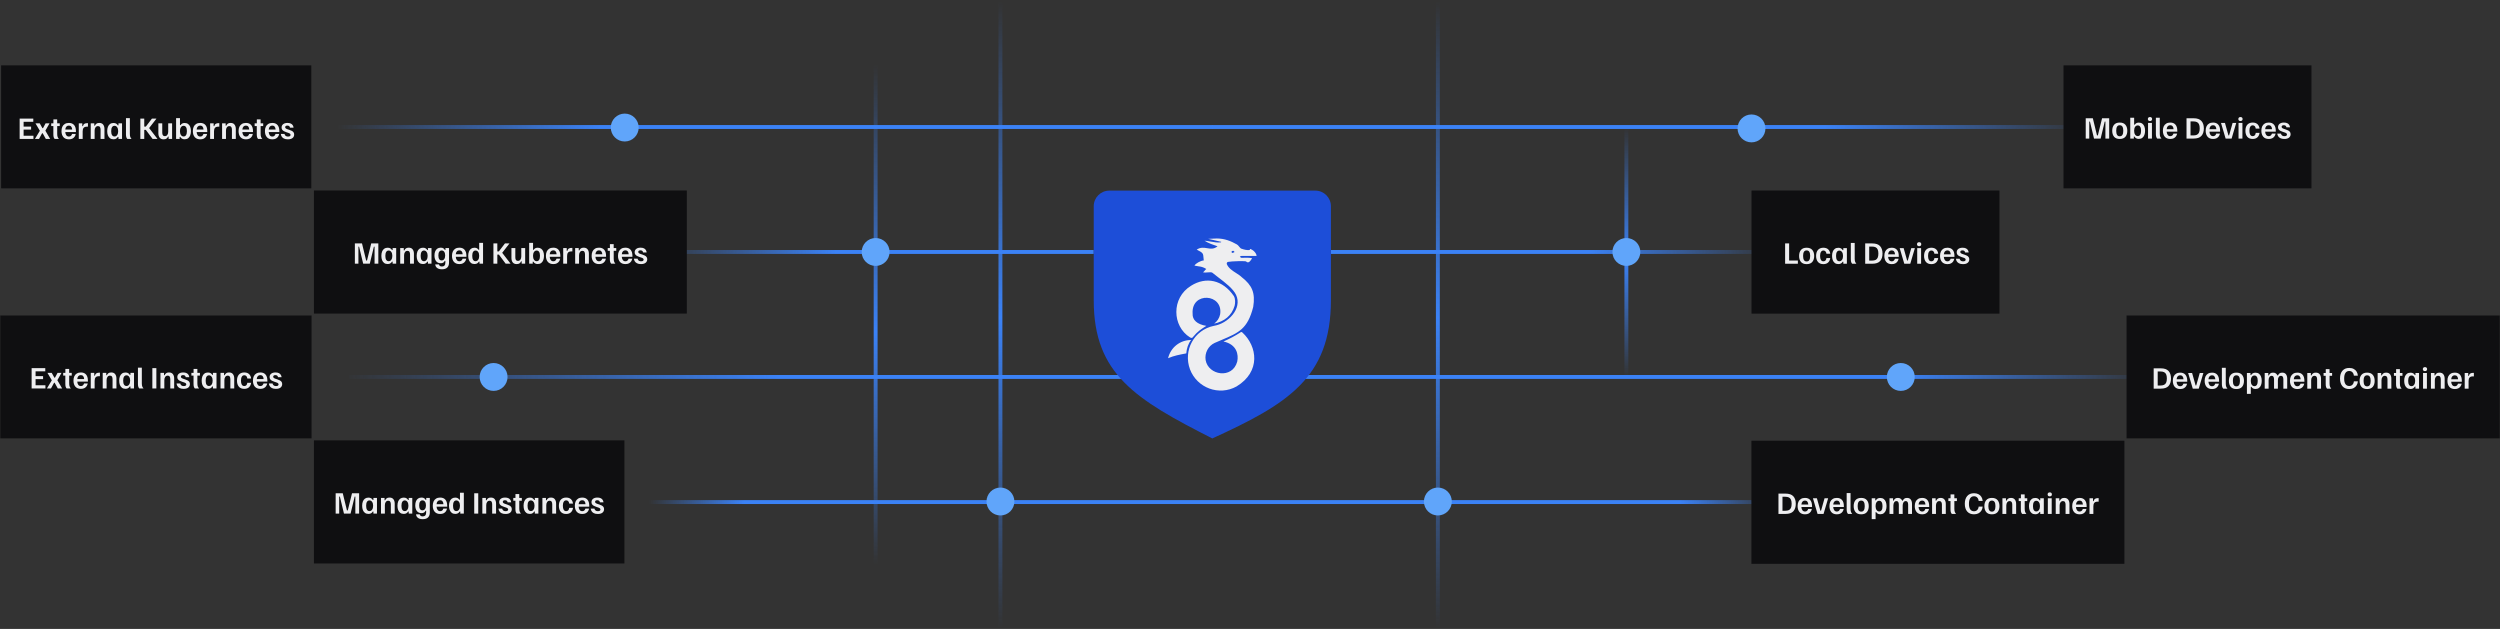 <svg width="1280" height="322" viewBox="0 0 1280 322" fill="none" xmlns="http://www.w3.org/2000/svg">
<rect x="0" y="0" width="1280" height="322" fill="#333333" stroke="none"/>
<path d="M620.707 65.028L1069.15 65.027" stroke="url(#paint0_linear_1278_46864)" stroke-width="2"/>
<path d="M621.055 65.028L172.614 65.027" stroke="url(#paint1_linear_1278_46864)" stroke-width="2"/>
<path d="M621.055 257.057L909.156 257.057" stroke="url(#paint2_linear_1278_46864)" stroke-width="2"/>
<path d="M621.055 257.057L332.214 257.057" stroke="url(#paint3_linear_1278_46864)" stroke-width="2"/>
<path d="M1101.23 193.001L666.107 193.001" stroke="url(#paint4_linear_1278_46864)" stroke-width="2"/>
<path d="M581.773 193.001L178.725 193.001" stroke="url(#paint5_linear_1278_46864)" stroke-width="2"/>
<path d="M909.201 129.007L681.423 129.007" stroke="url(#paint6_linear_1278_46864)" stroke-width="2"/>
<path d="M559.992 129.007L332.214 129.007" stroke="url(#paint7_linear_1278_46864)" stroke-width="2"/>
<path d="M736.188 0.504L736.187 321.496" stroke="url(#paint8_linear_1278_46864)" stroke-width="2"/>
<path d="M512.225 0.504L512.225 321.496" stroke="url(#paint9_linear_1278_46864)" stroke-width="2"/>
<path d="M832.707 65.027L832.707 193.001" stroke="url(#paint10_linear_1278_46864)" stroke-width="2"/>
<path d="M448.326 33.005L448.326 288.995" stroke="url(#paint11_linear_1278_46864)" stroke-width="2"/>
<circle cx="832.706" cy="129.007" r="7.142" fill="#60A5FA"/>
<circle cx="448.327" cy="129.007" r="7.142" fill="#60A5FA"/>
<path d="M681.423 153.779V105.578C681.423 101.16 677.841 97.592 673.423 97.592H620.707H567.992C563.574 97.592 559.992 101.167 559.992 105.585C559.992 114.329 559.992 130.301 559.992 153.779C559.993 191.622 581.587 204.593 620.707 224.481C658.843 207.044 681.423 193.581 681.423 153.779Z" fill="#1D4ED8"/>
<path fill-rule="evenodd" clip-rule="evenodd" d="M625.279 123.813L618.614 122.29C619.113 122.29 619.648 122.253 620.251 122.212C621.029 122.16 621.921 122.099 622.994 122.099C626.992 122.099 630.229 123.432 633.276 125.146C633.697 125.356 634.06 125.8 634.429 126.251C634.727 126.615 635.029 126.985 635.37 127.24C636.893 127.811 638.416 128.192 639.94 128.002V127.43C641.653 127.811 643.367 129.715 643.367 131.048H635.56C635.37 131.048 634.989 131.239 634.799 131.429C634.989 131.619 635.37 132 635.56 132C635.92 132 636.311 131.99 636.725 131.978C638.062 131.942 639.628 131.9 641.082 132.191C641.056 132.235 641.028 132.281 640.999 132.33C640.405 133.329 639.307 135.175 638.036 133.904C638.036 133.523 630.61 133.714 628.706 134.095C628.325 134.095 627.944 134.856 628.135 135.237C628.987 137.308 631.009 138.599 632.903 139.809C633.97 140.491 634.996 141.147 635.751 141.901C641.082 146.09 642.796 149.898 641.653 157.133C638.792 168.41 634.294 170.314 625.529 174.023C624.379 174.51 623.155 175.028 621.851 175.603C618.614 177.126 616.71 180.744 617.282 184.361C618.614 192.168 630.991 194.262 633.466 185.123C634.228 181.505 633.276 176.364 626.421 174.841C629.467 173.508 632.323 171.985 634.989 170.271C635.37 169.891 635.751 169.891 636.132 170.271C643.748 177.316 645.652 190.264 633.085 197.88C624.136 202.83 612.902 198.641 609.285 189.121C605.667 179.411 611.379 168.938 621.47 166.844C628.706 165.702 636.132 158.085 632.895 151.041C631.458 147.879 627.31 144.718 623.806 142.048C622.667 141.18 621.596 140.364 620.709 139.616C620.207 139.315 619.388 139.384 618.475 139.461C617.655 139.53 616.759 139.606 615.949 139.426C616.33 139.14 616.561 138.856 616.793 138.572C617.024 138.287 617.256 138.003 617.637 137.717C615.923 136.663 614.861 136.518 613.548 136.34C612.964 136.261 612.331 136.174 611.569 135.999C612.141 134.856 614.605 133.526 616.319 133.335C616.266 132.838 616.232 132.41 616.202 132.035C616.015 129.681 615.997 129.454 612.712 127.811C614.666 126.509 616.392 126.797 618.069 127.078C619.824 127.371 621.525 127.655 623.375 126.098C621.09 125.336 618.805 124.574 616.71 123.242C617.783 123.313 618.838 123.503 619.888 123.692C621.632 124.007 623.365 124.319 625.148 124.081L625.279 123.813ZM609.285 172.747C600.145 167.034 599.574 152.564 609.856 146.28C617.472 141.52 626.04 143.234 631.752 151.612C632.514 152.945 632.514 155.039 632.133 156.562C630.61 161.703 626.802 164.559 621.661 165.702C623.184 164.559 624.327 162.846 624.707 160.942C626.421 150.279 609.856 149.137 610.617 160.561C610.427 163.798 612.902 166.082 617.662 166.844C615.187 168.367 613.093 169.7 610.808 172.556C610.427 173.127 610.046 173.127 609.285 172.747ZM606.989 181.007C604.058 181.555 600.967 182.133 598.051 183.409C599.384 177.887 604.144 174.079 609.856 174.079C608.333 175.983 607.571 178.459 607.381 180.934C607.25 180.958 607.12 180.983 606.989 181.007ZM631.552 128.452L632.124 129.023L631.362 129.404C630.981 129.594 630.791 129.404 630.6 129.214C630.22 128.642 631.362 128.262 631.552 128.452Z" fill="#EEEEF0"/>
<circle cx="252.722" cy="193.001" r="7.142" fill="#60A5FA"/>
<circle cx="973.208" cy="193.001" r="7.142" fill="#60A5FA"/>
<circle cx="319.864" cy="65.301" r="7.142" fill="#60A5FA"/>
<circle cx="512.226" cy="256.772" r="7.142" fill="#60A5FA"/>
<circle cx="736.188" cy="256.772" r="7.142" fill="#60A5FA"/>
<circle cx="896.768" cy="65.747" r="7.142" fill="#60A5FA"/>
<rect x="1056.51" y="33.464" width="126.96" height="62.971" fill="#0F0F11"/>
<path d="M1067.89 70.95V60.55H1071.53L1073.66 69.323H1074.1L1076.26 60.55H1079.9V70.95H1077.97V62.243H1077.62L1075.53 70.95H1072.14L1070.05 62.243H1069.7V70.95H1067.89ZM1085.31 71.15C1084.01 71.15 1083.04 70.772 1082.4 70.016C1081.77 69.252 1081.46 68.23 1081.46 66.95C1081.46 65.67 1081.77 64.652 1082.4 63.896C1083.04 63.132 1084.01 62.75 1085.31 62.75C1086.61 62.75 1087.58 63.132 1088.22 63.896C1088.86 64.652 1089.18 65.67 1089.18 66.95C1089.18 68.23 1088.86 69.252 1088.22 70.016C1087.58 70.772 1086.61 71.15 1085.31 71.15ZM1085.31 69.776C1085.94 69.776 1086.4 69.536 1086.68 69.056C1086.98 68.567 1087.12 67.865 1087.12 66.95C1087.12 66.025 1086.98 65.323 1086.68 64.843C1086.4 64.363 1085.94 64.123 1085.31 64.123C1084.69 64.123 1084.23 64.363 1083.94 64.843C1083.64 65.323 1083.5 66.025 1083.5 66.95C1083.5 67.865 1083.64 68.567 1083.94 69.056C1084.23 69.536 1084.69 69.776 1085.31 69.776ZM1095.07 71.123C1094.47 71.123 1093.99 71.003 1093.63 70.763C1093.27 70.523 1093.01 70.239 1092.84 69.91H1092.52V70.95H1090.69V60.283H1092.68V63.843H1093C1093.19 63.523 1093.45 63.265 1093.79 63.07C1094.13 62.874 1094.56 62.776 1095.08 62.776C1095.78 62.776 1096.37 62.95 1096.84 63.296C1097.32 63.643 1097.68 64.127 1097.92 64.75C1098.16 65.372 1098.28 66.101 1098.28 66.936C1098.28 67.754 1098.16 68.479 1097.92 69.11C1097.69 69.732 1097.33 70.225 1096.85 70.59C1096.38 70.945 1095.79 71.123 1095.07 71.123ZM1094.55 69.683C1095.08 69.683 1095.49 69.452 1095.79 68.99C1096.08 68.528 1096.23 67.847 1096.23 66.95C1096.23 66.052 1096.08 65.372 1095.79 64.91C1095.49 64.448 1095.08 64.216 1094.55 64.216C1093.98 64.216 1093.52 64.465 1093.17 64.963C1092.84 65.452 1092.67 66.114 1092.67 66.95C1092.67 67.776 1092.84 68.439 1093.17 68.936C1093.52 69.434 1093.98 69.683 1094.55 69.683ZM1099.8 70.95V62.95H1101.79V70.95H1099.8ZM1100.79 61.976C1100.44 61.976 1100.16 61.883 1099.98 61.696C1099.79 61.501 1099.7 61.252 1099.7 60.95C1099.7 60.639 1099.79 60.39 1099.98 60.203C1100.16 60.016 1100.44 59.923 1100.79 59.923C1101.15 59.923 1101.42 60.016 1101.6 60.203C1101.79 60.39 1101.88 60.639 1101.88 60.95C1101.88 61.252 1101.79 61.501 1101.6 61.696C1101.42 61.883 1101.15 61.976 1100.79 61.976ZM1104.49 70.95C1104.25 70.674 1104.08 70.359 1103.97 70.003C1103.86 69.647 1103.81 69.168 1103.81 68.563V60.283H1105.8V68.35C1105.8 69.034 1105.87 69.563 1106.02 69.936C1106.18 70.301 1106.37 70.612 1106.61 70.87V70.95H1104.49ZM1111.2 71.15C1109.96 71.15 1109.02 70.772 1108.37 70.016C1107.72 69.252 1107.4 68.225 1107.4 66.936C1107.4 66.074 1107.54 65.332 1107.82 64.71C1108.12 64.088 1108.54 63.608 1109.1 63.27C1109.67 62.923 1110.36 62.75 1111.18 62.75C1112.35 62.75 1113.24 63.11 1113.85 63.83C1114.47 64.541 1114.78 65.59 1114.78 66.976V67.416H1109.33C1109.37 68.119 1109.56 68.679 1109.88 69.096C1110.2 69.514 1110.64 69.723 1111.21 69.723C1111.64 69.723 1112 69.594 1112.26 69.336C1112.53 69.079 1112.71 68.763 1112.81 68.39H1114.69C1114.6 68.888 1114.42 69.345 1114.14 69.763C1113.87 70.181 1113.48 70.519 1113 70.776C1112.52 71.025 1111.92 71.15 1111.2 71.15ZM1109.33 66.136H1112.86C1112.83 65.496 1112.66 64.999 1112.37 64.643C1112.08 64.287 1111.68 64.11 1111.17 64.11C1110.64 64.11 1110.22 64.283 1109.9 64.63C1109.59 64.968 1109.4 65.47 1109.33 66.136ZM1119.5 70.95V60.55H1123.13C1124.96 60.55 1126.29 61.008 1127.11 61.923C1127.95 62.83 1128.37 64.105 1128.37 65.75C1128.37 67.394 1127.95 68.674 1127.11 69.59C1126.29 70.496 1124.96 70.95 1123.13 70.95H1119.5ZM1121.55 69.336H1122.99C1123.73 69.336 1124.34 69.221 1124.82 68.99C1125.3 68.759 1125.66 68.385 1125.89 67.87C1126.13 67.345 1126.25 66.639 1126.25 65.75C1126.25 64.861 1126.13 64.154 1125.89 63.63C1125.66 63.105 1125.3 62.732 1124.82 62.51C1124.34 62.279 1123.73 62.163 1122.99 62.163H1121.55V69.336ZM1133.1 71.15C1131.87 71.15 1130.92 70.772 1130.28 70.016C1129.63 69.252 1129.3 68.225 1129.3 66.936C1129.3 66.074 1129.44 65.332 1129.73 64.71C1130.02 64.088 1130.45 63.608 1131.01 63.27C1131.58 62.923 1132.27 62.75 1133.09 62.75C1134.25 62.75 1135.14 63.11 1135.76 63.83C1136.38 64.541 1136.69 65.59 1136.69 66.976V67.416H1131.24C1131.28 68.119 1131.46 68.679 1131.78 69.096C1132.1 69.514 1132.55 69.723 1133.12 69.723C1133.55 69.723 1133.9 69.594 1134.17 69.336C1134.44 69.079 1134.62 68.763 1134.72 68.39H1136.6C1136.51 68.888 1136.32 69.345 1136.05 69.763C1135.77 70.181 1135.39 70.519 1134.9 70.776C1134.42 71.025 1133.82 71.15 1133.1 71.15ZM1131.24 66.136H1134.77C1134.73 65.496 1134.57 64.999 1134.28 64.643C1133.99 64.287 1133.59 64.11 1133.08 64.11C1132.55 64.11 1132.13 64.283 1131.81 64.63C1131.5 64.968 1131.31 65.47 1131.24 66.136ZM1139.52 70.95L1137.18 63.03V62.95H1139.18L1140.97 69.323H1141.29L1143.09 62.95H1144.92V63.03L1142.58 70.95H1139.52ZM1146.13 70.95V62.95H1148.12V70.95H1146.13ZM1147.12 61.976C1146.76 61.976 1146.49 61.883 1146.31 61.696C1146.12 61.501 1146.03 61.252 1146.03 60.95C1146.03 60.639 1146.12 60.39 1146.31 60.203C1146.49 60.016 1146.76 59.923 1147.12 59.923C1147.47 59.923 1147.75 60.016 1147.93 60.203C1148.12 60.39 1148.21 60.639 1148.21 60.95C1148.21 61.252 1148.12 61.501 1147.93 61.696C1147.75 61.883 1147.47 61.976 1147.12 61.976ZM1153.37 71.15C1152.15 71.15 1151.22 70.772 1150.59 70.016C1149.96 69.252 1149.65 68.23 1149.65 66.95C1149.65 65.608 1149.97 64.572 1150.63 63.843C1151.3 63.114 1152.21 62.75 1153.38 62.75C1154.41 62.75 1155.22 63.025 1155.82 63.576C1156.41 64.127 1156.77 64.883 1156.89 65.843H1154.94C1154.88 65.31 1154.71 64.901 1154.45 64.616C1154.18 64.323 1153.83 64.176 1153.41 64.176C1152.85 64.176 1152.42 64.421 1152.13 64.91C1151.83 65.39 1151.69 66.07 1151.69 66.95C1151.69 67.83 1151.83 68.51 1152.11 68.99C1152.41 69.47 1152.83 69.71 1153.39 69.71C1153.83 69.71 1154.18 69.567 1154.45 69.283C1154.71 68.99 1154.88 68.576 1154.94 68.043H1156.89C1156.76 69.003 1156.4 69.763 1155.79 70.323C1155.2 70.874 1154.39 71.15 1153.37 71.15ZM1161.62 71.15C1160.38 71.15 1159.44 70.772 1158.79 70.016C1158.14 69.252 1157.82 68.225 1157.82 66.936C1157.82 66.074 1157.96 65.332 1158.24 64.71C1158.54 64.088 1158.96 63.608 1159.52 63.27C1160.09 62.923 1160.79 62.75 1161.6 62.75C1162.77 62.75 1163.66 63.11 1164.27 63.83C1164.89 64.541 1165.2 65.59 1165.2 66.976V67.416H1159.75C1159.8 68.119 1159.98 68.679 1160.3 69.096C1160.62 69.514 1161.06 69.723 1161.63 69.723C1162.07 69.723 1162.42 69.594 1162.68 69.336C1162.95 69.079 1163.13 68.763 1163.23 68.39H1165.11C1165.02 68.888 1164.84 69.345 1164.56 69.763C1164.29 70.181 1163.91 70.519 1163.42 70.776C1162.94 71.025 1162.34 71.15 1161.62 71.15ZM1159.75 66.136H1163.28C1163.25 65.496 1163.08 64.999 1162.79 64.643C1162.51 64.287 1162.11 64.11 1161.59 64.11C1161.07 64.11 1160.64 64.283 1160.32 64.63C1160.01 64.968 1159.82 65.47 1159.75 66.136ZM1169.57 71.15C1168.72 71.15 1168.03 71.012 1167.52 70.736C1167 70.461 1166.62 70.11 1166.37 69.683C1166.13 69.256 1166 68.825 1165.97 68.39H1167.87C1167.9 68.63 1167.99 68.852 1168.13 69.056C1168.28 69.261 1168.48 69.425 1168.73 69.55C1168.99 69.665 1169.3 69.723 1169.67 69.723C1170.1 69.723 1170.42 69.643 1170.63 69.483C1170.83 69.323 1170.93 69.119 1170.93 68.87C1170.93 68.639 1170.84 68.443 1170.67 68.283C1170.49 68.123 1170.2 67.976 1169.8 67.843L1168.84 67.523C1168.39 67.363 1167.97 67.19 1167.59 67.003C1167.21 66.808 1166.91 66.559 1166.68 66.256C1166.46 65.954 1166.35 65.567 1166.35 65.096C1166.35 64.394 1166.61 63.83 1167.13 63.403C1167.67 62.968 1168.41 62.75 1169.37 62.75C1170.07 62.75 1170.63 62.861 1171.08 63.083C1171.52 63.296 1171.86 63.59 1172.08 63.963C1172.31 64.328 1172.44 64.736 1172.48 65.19H1170.65C1170.61 64.861 1170.47 64.599 1170.25 64.403C1170.03 64.207 1169.71 64.11 1169.29 64.11C1168.93 64.11 1168.65 64.185 1168.47 64.336C1168.28 64.479 1168.19 64.674 1168.19 64.923C1168.19 65.172 1168.28 65.376 1168.48 65.536C1168.67 65.696 1168.97 65.843 1169.36 65.976L1170.32 66.296C1170.77 66.439 1171.19 66.608 1171.56 66.803C1171.93 66.99 1172.23 67.234 1172.45 67.536C1172.67 67.839 1172.79 68.23 1172.79 68.71C1172.79 69.439 1172.51 70.03 1171.96 70.483C1171.41 70.927 1170.61 71.15 1169.57 71.15Z" fill="#EEEEF0"/>
<rect x="896.768" y="97.546" width="126.96" height="63.037" fill="#0F0F11"/>
<path d="M913.981 135.035V124.635H916.034V133.395H920.514V135.035H913.981ZM924.995 135.235C923.697 135.235 922.728 134.857 922.088 134.102C921.457 133.337 921.142 132.315 921.142 131.035C921.142 129.755 921.457 128.737 922.088 127.982C922.728 127.217 923.697 126.835 924.995 126.835C926.293 126.835 927.262 127.217 927.902 127.982C928.542 128.737 928.862 129.755 928.862 131.035C928.862 132.315 928.542 133.337 927.902 134.102C927.262 134.857 926.293 135.235 924.995 135.235ZM924.995 133.862C925.626 133.862 926.084 133.622 926.368 133.142C926.662 132.653 926.808 131.951 926.808 131.035C926.808 130.111 926.662 129.408 926.368 128.928C926.084 128.448 925.626 128.208 924.995 128.208C924.373 128.208 923.915 128.448 923.622 128.928C923.328 129.408 923.182 130.111 923.182 131.035C923.182 131.951 923.328 132.653 923.622 133.142C923.915 133.622 924.373 133.862 924.995 133.862ZM933.565 135.235C932.347 135.235 931.423 134.857 930.792 134.102C930.16 133.337 929.845 132.315 929.845 131.035C929.845 129.693 930.174 128.657 930.832 127.928C931.498 127.199 932.414 126.835 933.578 126.835C934.609 126.835 935.423 127.111 936.018 127.662C936.614 128.213 936.969 128.968 937.085 129.928H935.138C935.076 129.395 934.912 128.986 934.645 128.702C934.378 128.408 934.032 128.262 933.605 128.262C933.045 128.262 932.618 128.506 932.325 128.995C932.032 129.475 931.885 130.155 931.885 131.035C931.885 131.915 932.027 132.595 932.312 133.075C932.605 133.555 933.032 133.795 933.592 133.795C934.027 133.795 934.378 133.653 934.645 133.368C934.912 133.075 935.076 132.662 935.138 132.128H937.085C936.96 133.088 936.596 133.848 935.992 134.408C935.396 134.959 934.587 135.235 933.565 135.235ZM941.257 135.208C940.528 135.208 939.923 135.031 939.443 134.675C938.963 134.311 938.603 133.817 938.363 133.195C938.132 132.564 938.017 131.839 938.017 131.022C938.017 130.186 938.137 129.457 938.377 128.835C938.617 128.213 938.977 127.728 939.457 127.382C939.937 127.035 940.537 126.862 941.257 126.862C941.826 126.862 942.288 126.977 942.643 127.208C943.008 127.431 943.279 127.719 943.457 128.075H943.777V127.035H945.603V135.035H943.777V133.995H943.457C943.279 134.324 943.012 134.608 942.657 134.848C942.301 135.088 941.835 135.208 941.257 135.208ZM941.75 133.768C942.319 133.768 942.772 133.519 943.11 133.022C943.457 132.524 943.63 131.862 943.63 131.035C943.63 130.199 943.457 129.537 943.11 129.048C942.772 128.551 942.319 128.302 941.75 128.302C941.217 128.302 940.799 128.533 940.497 128.995C940.203 129.457 940.057 130.137 940.057 131.035C940.057 131.933 940.203 132.613 940.497 133.075C940.799 133.537 941.217 133.768 941.75 133.768ZM948.299 135.035C948.059 134.759 947.886 134.444 947.779 134.088C947.673 133.733 947.619 133.253 947.619 132.648V124.368H949.606V132.435C949.606 133.119 949.682 133.648 949.833 134.022C949.984 134.386 950.179 134.697 950.419 134.955V135.035H948.299ZM954.981 135.035V124.635H958.607C960.439 124.635 961.767 125.093 962.594 126.008C963.43 126.915 963.847 128.191 963.847 129.835C963.847 131.479 963.43 132.759 962.594 133.675C961.767 134.582 960.439 135.035 958.607 135.035H954.981ZM957.034 133.422H958.474C959.212 133.422 959.821 133.306 960.301 133.075C960.781 132.844 961.136 132.471 961.367 131.955C961.607 131.431 961.727 130.724 961.727 129.835C961.727 128.946 961.607 128.239 961.367 127.715C961.136 127.191 960.781 126.817 960.301 126.595C959.821 126.364 959.212 126.248 958.474 126.248H957.034V133.422ZM968.582 135.235C967.347 135.235 966.405 134.857 965.756 134.102C965.107 133.337 964.782 132.311 964.782 131.022C964.782 130.159 964.925 129.417 965.209 128.795C965.502 128.173 965.929 127.693 966.489 127.355C967.058 127.008 967.751 126.835 968.569 126.835C969.734 126.835 970.622 127.195 971.236 127.915C971.858 128.626 972.169 129.675 972.169 131.062V131.502H966.716C966.76 132.204 966.942 132.764 967.262 133.182C967.582 133.599 968.027 133.808 968.596 133.808C969.031 133.808 969.382 133.679 969.649 133.422C969.916 133.164 970.098 132.848 970.196 132.475H972.076C971.987 132.973 971.805 133.431 971.529 133.848C971.254 134.266 970.871 134.604 970.382 134.862C969.902 135.111 969.302 135.235 968.582 135.235ZM966.716 130.222H970.249C970.214 129.582 970.049 129.084 969.756 128.728C969.471 128.373 969.071 128.195 968.556 128.195C968.031 128.195 967.609 128.368 967.289 128.715C966.978 129.053 966.787 129.555 966.716 130.222ZM974.997 135.035L972.663 127.115V127.035H974.663L976.45 133.408H976.77L978.57 127.035H980.397V127.115L978.063 135.035H974.997ZM981.613 135.035V127.035H983.599V135.035H981.613ZM982.599 126.062C982.244 126.062 981.973 125.968 981.786 125.782C981.599 125.586 981.506 125.337 981.506 125.035C981.506 124.724 981.599 124.475 981.786 124.288C981.973 124.102 982.244 124.008 982.599 124.008C982.955 124.008 983.226 124.102 983.413 124.288C983.599 124.475 983.693 124.724 983.693 125.035C983.693 125.337 983.599 125.586 983.413 125.782C983.226 125.968 982.955 126.062 982.599 126.062ZM988.846 135.235C987.628 135.235 986.704 134.857 986.073 134.102C985.442 133.337 985.126 132.315 985.126 131.035C985.126 129.693 985.455 128.657 986.113 127.928C986.779 127.199 987.695 126.835 988.859 126.835C989.891 126.835 990.704 127.111 991.299 127.662C991.895 128.213 992.251 128.968 992.366 129.928H990.419C990.357 129.395 990.193 128.986 989.926 128.702C989.659 128.408 989.313 128.262 988.886 128.262C988.326 128.262 987.899 128.506 987.606 128.995C987.313 129.475 987.166 130.155 987.166 131.035C987.166 131.915 987.308 132.595 987.593 133.075C987.886 133.555 988.313 133.795 988.873 133.795C989.308 133.795 989.659 133.653 989.926 133.368C990.193 133.075 990.357 132.662 990.419 132.128H992.366C992.242 133.088 991.877 133.848 991.273 134.408C990.677 134.959 989.868 135.235 988.846 135.235ZM997.098 135.235C995.862 135.235 994.92 134.857 994.271 134.102C993.622 133.337 993.298 132.311 993.298 131.022C993.298 130.159 993.44 129.417 993.725 128.795C994.018 128.173 994.445 127.693 995.005 127.355C995.574 127.008 996.267 126.835 997.085 126.835C998.249 126.835 999.138 127.195 999.751 127.915C1000.37 128.626 1000.68 129.675 1000.68 131.062V131.502H995.231C995.276 132.204 995.458 132.764 995.778 133.182C996.098 133.599 996.542 133.808 997.111 133.808C997.547 133.808 997.898 133.679 998.165 133.422C998.431 133.164 998.614 132.848 998.711 132.475H1000.59C1000.5 132.973 1000.32 133.431 1000.04 133.848C999.769 134.266 999.387 134.604 998.898 134.862C998.418 135.111 997.818 135.235 997.098 135.235ZM995.231 130.222H998.765C998.729 129.582 998.565 129.084 998.271 128.728C997.987 128.373 997.587 128.195 997.071 128.195C996.547 128.195 996.125 128.368 995.805 128.715C995.494 129.053 995.302 129.555 995.231 130.222ZM1005.05 135.235C1004.2 135.235 1003.52 135.097 1003 134.822C1002.48 134.546 1002.1 134.195 1001.85 133.768C1001.61 133.342 1001.48 132.911 1001.45 132.475H1003.35C1003.38 132.715 1003.47 132.937 1003.61 133.142C1003.76 133.346 1003.96 133.511 1004.21 133.635C1004.47 133.751 1004.78 133.808 1005.15 133.808C1005.58 133.808 1005.9 133.728 1006.11 133.568C1006.31 133.408 1006.41 133.204 1006.41 132.955C1006.41 132.724 1006.32 132.528 1006.15 132.368C1005.97 132.208 1005.68 132.062 1005.28 131.928L1004.32 131.608C1003.87 131.448 1003.45 131.275 1003.07 131.088C1002.69 130.893 1002.39 130.644 1002.16 130.342C1001.94 130.039 1001.83 129.653 1001.83 129.182C1001.83 128.479 1002.09 127.915 1002.61 127.488C1003.15 127.053 1003.89 126.835 1004.85 126.835C1005.55 126.835 1006.12 126.946 1006.56 127.168C1007 127.382 1007.34 127.675 1007.56 128.048C1007.79 128.413 1007.92 128.822 1007.96 129.275H1006.13C1006.09 128.946 1005.96 128.684 1005.73 128.488C1005.51 128.293 1005.19 128.195 1004.77 128.195C1004.41 128.195 1004.13 128.271 1003.95 128.422C1003.76 128.564 1003.67 128.759 1003.67 129.008C1003.67 129.257 1003.76 129.462 1003.96 129.622C1004.16 129.782 1004.45 129.928 1004.84 130.062L1005.8 130.382C1006.25 130.524 1006.67 130.693 1007.04 130.888C1007.41 131.075 1007.71 131.319 1007.93 131.622C1008.16 131.924 1008.27 132.315 1008.27 132.795C1008.27 133.524 1007.99 134.115 1007.44 134.568C1006.89 135.013 1006.09 135.235 1005.05 135.235Z" fill="#EEEEF0"/>
<rect x="896.721" y="225.64" width="190.981" height="63.037" fill="#0F0F11"/>
<path d="M910.574 263.129V252.729H914.201C916.032 252.729 917.361 253.186 918.188 254.102C919.023 255.009 919.441 256.284 919.441 257.929C919.441 259.573 919.023 260.853 918.188 261.769C917.361 262.675 916.032 263.129 914.201 263.129H910.574ZM912.628 261.515H914.068C914.806 261.515 915.414 261.4 915.894 261.169C916.374 260.938 916.73 260.564 916.961 260.049C917.201 259.524 917.321 258.818 917.321 257.929C917.321 257.04 917.201 256.333 916.961 255.809C916.73 255.284 916.374 254.911 915.894 254.689C915.414 254.458 914.806 254.342 914.068 254.342H912.628V261.515ZM924.176 263.329C922.941 263.329 921.998 262.951 921.349 262.195C920.701 261.431 920.376 260.404 920.376 259.115C920.376 258.253 920.518 257.511 920.803 256.889C921.096 256.266 921.523 255.786 922.083 255.449C922.652 255.102 923.345 254.929 924.163 254.929C925.327 254.929 926.216 255.289 926.829 256.009C927.452 256.72 927.763 257.769 927.763 259.155V259.595H922.309C922.354 260.298 922.536 260.858 922.856 261.275C923.176 261.693 923.621 261.902 924.189 261.902C924.625 261.902 924.976 261.773 925.243 261.515C925.509 261.258 925.692 260.942 925.789 260.569H927.669C927.581 261.066 927.398 261.524 927.123 261.942C926.847 262.36 926.465 262.698 925.976 262.955C925.496 263.204 924.896 263.329 924.176 263.329ZM922.309 258.315H925.843C925.807 257.675 925.643 257.178 925.349 256.822C925.065 256.466 924.665 256.289 924.149 256.289C923.625 256.289 923.203 256.462 922.883 256.809C922.572 257.146 922.381 257.649 922.309 258.315ZM930.59 263.129L928.257 255.209V255.129H930.257L932.044 261.502H932.364L934.164 255.129H935.99V255.209L933.657 263.129H930.59ZM940.473 263.329C939.237 263.329 938.295 262.951 937.646 262.195C936.997 261.431 936.673 260.404 936.673 259.115C936.673 258.253 936.815 257.511 937.1 256.889C937.393 256.266 937.82 255.786 938.38 255.449C938.949 255.102 939.642 254.929 940.46 254.929C941.624 254.929 942.513 255.289 943.126 256.009C943.749 256.72 944.06 257.769 944.06 259.155V259.595H938.606C938.651 260.298 938.833 260.858 939.153 261.275C939.473 261.693 939.917 261.902 940.486 261.902C940.922 261.902 941.273 261.773 941.54 261.515C941.806 261.258 941.989 260.942 942.086 260.569H943.966C943.877 261.066 943.695 261.524 943.42 261.942C943.144 262.36 942.762 262.698 942.273 262.955C941.793 263.204 941.193 263.329 940.473 263.329ZM938.606 258.315H942.14C942.104 257.675 941.94 257.178 941.646 256.822C941.362 256.466 940.962 256.289 940.446 256.289C939.922 256.289 939.5 256.462 939.18 256.809C938.869 257.146 938.677 257.649 938.606 258.315ZM946.174 263.129C945.934 262.853 945.761 262.538 945.654 262.182C945.548 261.826 945.494 261.346 945.494 260.742V252.462H947.481V260.529C947.481 261.213 947.557 261.742 947.708 262.115C947.859 262.48 948.054 262.791 948.294 263.049V263.129H946.174ZM952.933 263.329C951.635 263.329 950.666 262.951 950.026 262.195C949.395 261.431 949.079 260.409 949.079 259.129C949.079 257.849 949.395 256.831 950.026 256.075C950.666 255.311 951.635 254.929 952.933 254.929C954.23 254.929 955.199 255.311 955.839 256.075C956.479 256.831 956.799 257.849 956.799 259.129C956.799 260.409 956.479 261.431 955.839 262.195C955.199 262.951 954.23 263.329 952.933 263.329ZM952.933 261.955C953.564 261.955 954.021 261.715 954.306 261.235C954.599 260.746 954.746 260.044 954.746 259.129C954.746 258.204 954.599 257.502 954.306 257.022C954.021 256.542 953.564 256.302 952.933 256.302C952.31 256.302 951.853 256.542 951.559 257.022C951.266 257.502 951.119 258.204 951.119 259.129C951.119 260.044 951.266 260.746 951.559 261.235C951.853 261.715 952.31 261.955 952.933 261.955ZM958.316 265.795V255.129H960.142V256.169H960.462C960.631 255.831 960.894 255.546 961.249 255.315C961.614 255.075 962.094 254.955 962.689 254.955C963.409 254.955 964.005 255.133 964.476 255.489C964.956 255.844 965.311 256.338 965.542 256.969C965.782 257.591 965.902 258.315 965.902 259.142C965.902 259.96 965.782 260.684 965.542 261.315C965.302 261.946 964.942 262.435 964.462 262.782C963.991 263.129 963.405 263.302 962.702 263.302C962.178 263.302 961.747 263.204 961.409 263.009C961.071 262.813 960.809 262.551 960.622 262.222H960.302V265.795H958.316ZM962.169 261.862C962.702 261.862 963.116 261.631 963.409 261.169C963.702 260.706 963.849 260.026 963.849 259.129C963.849 258.231 963.702 257.551 963.409 257.089C963.116 256.626 962.702 256.395 962.169 256.395C961.6 256.395 961.142 256.644 960.796 257.142C960.458 257.631 960.289 258.293 960.289 259.129C960.289 259.955 960.458 260.618 960.796 261.115C961.142 261.613 961.6 261.862 962.169 261.862ZM967.425 263.129V255.129H969.252V256.329H969.572C969.714 255.929 969.95 255.595 970.278 255.329C970.616 255.062 971.087 254.929 971.692 254.929C972.252 254.929 972.714 255.053 973.078 255.302C973.443 255.542 973.723 255.884 973.918 256.329H974.238C974.39 255.92 974.638 255.586 974.985 255.329C975.332 255.062 975.798 254.929 976.385 254.929C977.256 254.929 977.901 255.213 978.318 255.782C978.736 256.342 978.945 257.093 978.945 258.035V263.129H976.972V258.382C976.972 257.804 976.874 257.355 976.678 257.035C976.492 256.715 976.19 256.555 975.772 256.555C975.256 256.555 974.861 256.773 974.585 257.209C974.31 257.644 974.172 258.178 974.172 258.809V263.129H972.198V258.382C972.198 257.804 972.101 257.355 971.905 257.035C971.718 256.715 971.416 256.555 970.998 256.555C970.492 256.555 970.101 256.773 969.825 257.209C969.55 257.644 969.412 258.178 969.412 258.809V263.129H967.425ZM984.161 263.329C982.925 263.329 981.983 262.951 981.334 262.195C980.685 261.431 980.361 260.404 980.361 259.115C980.361 258.253 980.503 257.511 980.787 256.889C981.081 256.266 981.507 255.786 982.067 255.449C982.636 255.102 983.329 254.929 984.147 254.929C985.312 254.929 986.201 255.289 986.814 256.009C987.436 256.72 987.747 257.769 987.747 259.155V259.595H982.294C982.338 260.298 982.521 260.858 982.841 261.275C983.161 261.693 983.605 261.902 984.174 261.902C984.609 261.902 984.961 261.773 985.227 261.515C985.494 261.258 985.676 260.942 985.774 260.569H987.654C987.565 261.066 987.383 261.524 987.107 261.942C986.832 262.36 986.449 262.698 985.961 262.955C985.481 263.204 984.881 263.329 984.161 263.329ZM982.294 258.315H985.827C985.792 257.675 985.627 257.178 985.334 256.822C985.049 256.466 984.649 256.289 984.134 256.289C983.609 256.289 983.187 256.462 982.867 256.809C982.556 257.146 982.365 257.649 982.294 258.315ZM989.222 263.129V255.129H991.049V256.329H991.369C991.52 255.92 991.769 255.586 992.115 255.329C992.462 255.062 992.951 254.929 993.582 254.929C994.48 254.929 995.146 255.213 995.582 255.782C996.026 256.342 996.249 257.093 996.249 258.035V263.129H994.262V258.382C994.262 257.795 994.155 257.346 993.942 257.035C993.738 256.715 993.404 256.555 992.942 256.555C992.391 256.555 991.964 256.773 991.662 257.209C991.36 257.635 991.209 258.169 991.209 258.809V263.129H989.222ZM999.324 263.129C999.12 262.889 998.955 262.6 998.831 262.262C998.715 261.924 998.657 261.418 998.657 260.742V256.542H997.564V255.129H998.684V253.129H1000.62V255.129H1001.94V256.542H1000.63V260.515C1000.63 261.226 1000.71 261.769 1000.87 262.142C1001.03 262.506 1001.22 262.809 1001.44 263.049V263.129H999.324ZM1010.69 263.329C1009.2 263.329 1008.05 262.853 1007.22 261.902C1006.39 260.951 1005.98 259.626 1005.98 257.929C1005.98 256.24 1006.39 254.92 1007.21 253.969C1008.02 253.009 1009.18 252.529 1010.69 252.529C1011.57 252.529 1012.34 252.698 1012.98 253.035C1013.62 253.364 1014.12 253.826 1014.49 254.422C1014.85 255.018 1015.06 255.706 1015.13 256.489H1013.07C1013 255.742 1012.75 255.155 1012.33 254.729C1011.91 254.302 1011.36 254.089 1010.69 254.089C1009.83 254.089 1009.19 254.426 1008.75 255.102C1008.32 255.769 1008.1 256.715 1008.1 257.942C1008.1 259.204 1008.32 260.16 1008.77 260.809C1009.22 261.449 1009.85 261.769 1010.67 261.769C1011.38 261.769 1011.94 261.546 1012.35 261.102C1012.77 260.658 1013.01 260.08 1013.07 259.369H1015.13C1015.06 260.142 1014.85 260.826 1014.49 261.422C1014.12 262.018 1013.62 262.484 1012.98 262.822C1012.35 263.16 1011.58 263.329 1010.69 263.329ZM1019.85 263.329C1018.56 263.329 1017.59 262.951 1016.95 262.195C1016.32 261.431 1016 260.409 1016 259.129C1016 257.849 1016.32 256.831 1016.95 256.075C1017.59 255.311 1018.56 254.929 1019.85 254.929C1021.15 254.929 1022.12 255.311 1022.76 256.075C1023.4 256.831 1023.72 257.849 1023.72 259.129C1023.72 260.409 1023.4 261.431 1022.76 262.195C1022.12 262.951 1021.15 263.329 1019.85 263.329ZM1019.85 261.955C1020.49 261.955 1020.94 261.715 1021.23 261.235C1021.52 260.746 1021.67 260.044 1021.67 259.129C1021.67 258.204 1021.52 257.502 1021.23 257.022C1020.94 256.542 1020.49 256.302 1019.85 256.302C1019.23 256.302 1018.77 256.542 1018.48 257.022C1018.19 257.502 1018.04 258.204 1018.04 259.129C1018.04 260.044 1018.19 260.746 1018.48 261.235C1018.77 261.715 1019.23 261.955 1019.85 261.955ZM1025.24 263.129V255.129H1027.06V256.329H1027.38C1027.54 255.92 1027.78 255.586 1028.13 255.329C1028.48 255.062 1028.97 254.929 1029.6 254.929C1030.5 254.929 1031.16 255.213 1031.6 255.782C1032.04 256.342 1032.26 257.093 1032.26 258.035V263.129H1030.28V258.382C1030.28 257.795 1030.17 257.346 1029.96 257.035C1029.75 256.715 1029.42 256.555 1028.96 256.555C1028.41 256.555 1027.98 256.773 1027.68 257.209C1027.38 257.635 1027.22 258.169 1027.22 258.809V263.129H1025.24ZM1035.34 263.129C1035.14 262.889 1034.97 262.6 1034.85 262.262C1034.73 261.924 1034.67 261.418 1034.67 260.742V256.542H1033.58V255.129H1034.7V253.129H1036.63V255.129H1037.95V256.542H1036.65V260.515C1036.65 261.226 1036.73 261.769 1036.89 262.142C1037.05 262.506 1037.24 262.809 1037.46 263.049V263.129H1035.34ZM1042.08 263.302C1041.36 263.302 1040.75 263.124 1040.27 262.769C1039.79 262.404 1039.43 261.911 1039.19 261.289C1038.96 260.658 1038.84 259.933 1038.84 259.115C1038.84 258.28 1038.96 257.551 1039.2 256.929C1039.44 256.306 1039.8 255.822 1040.28 255.475C1040.76 255.129 1041.36 254.955 1042.08 254.955C1042.65 254.955 1043.12 255.071 1043.47 255.302C1043.84 255.524 1044.11 255.813 1044.28 256.169H1044.6V255.129H1046.43V263.129H1044.6V262.089H1044.28C1044.11 262.418 1043.84 262.702 1043.48 262.942C1043.13 263.182 1042.66 263.302 1042.08 263.302ZM1042.58 261.862C1043.15 261.862 1043.6 261.613 1043.94 261.115C1044.28 260.618 1044.46 259.955 1044.46 259.129C1044.46 258.293 1044.28 257.631 1043.94 257.142C1043.6 256.644 1043.15 256.395 1042.58 256.395C1042.04 256.395 1041.63 256.626 1041.32 257.089C1041.03 257.551 1040.88 258.231 1040.88 259.129C1040.88 260.026 1041.03 260.706 1041.32 261.169C1041.63 261.631 1042.04 261.862 1042.58 261.862ZM1048.49 263.129V255.129H1050.47V263.129H1048.49ZM1049.47 254.155C1049.12 254.155 1048.85 254.062 1048.66 253.875C1048.47 253.68 1048.38 253.431 1048.38 253.129C1048.38 252.818 1048.47 252.569 1048.66 252.382C1048.85 252.195 1049.12 252.102 1049.47 252.102C1049.83 252.102 1050.1 252.195 1050.29 252.382C1050.47 252.569 1050.57 252.818 1050.57 253.129C1050.57 253.431 1050.47 253.68 1050.29 253.875C1050.1 254.062 1049.83 254.155 1049.47 254.155ZM1052.53 263.129V255.129H1054.36V256.329H1054.68C1054.83 255.92 1055.08 255.586 1055.43 255.329C1055.77 255.062 1056.26 254.929 1056.89 254.929C1057.79 254.929 1058.46 255.213 1058.89 255.782C1059.34 256.342 1059.56 257.093 1059.56 258.035V263.129H1057.57V258.382C1057.57 257.795 1057.47 257.346 1057.25 257.035C1057.05 256.715 1056.72 256.555 1056.25 256.555C1055.7 256.555 1055.28 256.773 1054.97 257.209C1054.67 257.635 1054.52 258.169 1054.52 258.809V263.129H1052.53ZM1064.77 263.329C1063.53 263.329 1062.59 262.951 1061.94 262.195C1061.29 261.431 1060.97 260.404 1060.97 259.115C1060.97 258.253 1061.11 257.511 1061.4 256.889C1061.69 256.266 1062.12 255.786 1062.68 255.449C1063.25 255.102 1063.94 254.929 1064.76 254.929C1065.92 254.929 1066.81 255.289 1067.42 256.009C1068.05 256.72 1068.36 257.769 1068.36 259.155V259.595H1062.9C1062.95 260.298 1063.13 260.858 1063.45 261.275C1063.77 261.693 1064.21 261.902 1064.78 261.902C1065.22 261.902 1065.57 261.773 1065.84 261.515C1066.1 261.258 1066.29 260.942 1066.38 260.569H1068.26C1068.17 261.066 1067.99 261.524 1067.72 261.942C1067.44 262.36 1067.06 262.698 1066.57 262.955C1066.09 263.204 1065.49 263.329 1064.77 263.329ZM1062.9 258.315H1066.44C1066.4 257.675 1066.24 257.178 1065.94 256.822C1065.66 256.466 1065.26 256.289 1064.74 256.289C1064.22 256.289 1063.8 256.462 1063.48 256.809C1063.17 257.146 1062.97 257.649 1062.9 258.315ZM1069.82 263.129V255.129H1071.62V256.569H1071.94C1071.99 256.311 1072.09 256.066 1072.23 255.835C1072.37 255.604 1072.6 255.418 1072.9 255.275C1073.2 255.124 1073.61 255.049 1074.12 255.049H1074.51V256.849H1073.96C1073.2 256.849 1072.65 257.044 1072.31 257.435C1071.97 257.826 1071.8 258.418 1071.8 259.209V263.129H1069.82Z" fill="#EEEEF0"/>
<rect x="160.727" y="97.518" width="190.925" height="63.037" fill="#0F0F11"/>
<path d="M181.694 135.007V124.607H185.334L187.467 133.38H187.907L190.067 124.607H193.707V135.007H191.774V126.3H191.427L189.334 135.007H185.947L183.854 126.3H183.507V135.007H181.694ZM198.501 135.18C197.772 135.18 197.168 135.002 196.688 134.647C196.208 134.282 195.848 133.789 195.608 133.167C195.376 132.535 195.261 131.811 195.261 130.993C195.261 130.158 195.381 129.429 195.621 128.807C195.861 128.184 196.221 127.7 196.701 127.353C197.181 127.007 197.781 126.833 198.501 126.833C199.07 126.833 199.532 126.949 199.888 127.18C200.252 127.402 200.523 127.691 200.701 128.047H201.021V127.007H202.848V135.007H201.021V133.967H200.701C200.523 134.295 200.256 134.58 199.901 134.82C199.545 135.06 199.079 135.18 198.501 135.18ZM198.994 133.74C199.563 133.74 200.016 133.491 200.354 132.993C200.701 132.495 200.874 131.833 200.874 131.007C200.874 130.171 200.701 129.509 200.354 129.02C200.016 128.522 199.563 128.273 198.994 128.273C198.461 128.273 198.043 128.504 197.741 128.967C197.448 129.429 197.301 130.109 197.301 131.007C197.301 131.904 197.448 132.584 197.741 133.047C198.043 133.509 198.461 133.74 198.994 133.74ZM204.904 135.007V127.007H206.73V128.207H207.05C207.201 127.798 207.45 127.464 207.797 127.207C208.144 126.94 208.633 126.807 209.264 126.807C210.161 126.807 210.828 127.091 211.264 127.66C211.708 128.22 211.93 128.971 211.93 129.913V135.007H209.944V130.26C209.944 129.673 209.837 129.224 209.624 128.913C209.419 128.593 209.086 128.433 208.624 128.433C208.073 128.433 207.646 128.651 207.344 129.087C207.041 129.513 206.89 130.047 206.89 130.687V135.007H204.904ZM216.579 135.18C215.85 135.18 215.246 135.002 214.766 134.647C214.286 134.282 213.926 133.789 213.686 133.167C213.455 132.535 213.339 131.811 213.339 130.993C213.339 130.158 213.459 129.429 213.699 128.807C213.939 128.184 214.299 127.7 214.779 127.353C215.259 127.007 215.859 126.833 216.579 126.833C217.148 126.833 217.61 126.949 217.966 127.18C218.33 127.402 218.601 127.691 218.779 128.047H219.099V127.007H220.926V135.007H219.099V133.967H218.779C218.601 134.295 218.335 134.58 217.979 134.82C217.623 135.06 217.157 135.18 216.579 135.18ZM217.072 133.74C217.641 133.74 218.095 133.491 218.432 132.993C218.779 132.495 218.952 131.833 218.952 131.007C218.952 130.171 218.779 129.509 218.432 129.02C218.095 128.522 217.641 128.273 217.072 128.273C216.539 128.273 216.121 128.504 215.819 128.967C215.526 129.429 215.379 130.109 215.379 131.007C215.379 131.904 215.526 132.584 215.819 133.047C216.121 133.509 216.539 133.74 217.072 133.74ZM226.275 137.873C225.573 137.873 225 137.784 224.555 137.607C224.12 137.438 223.777 137.22 223.528 136.953C223.288 136.695 223.115 136.424 223.008 136.14C222.902 135.864 222.84 135.611 222.822 135.38H224.755C224.8 135.655 224.933 135.9 225.155 136.113C225.386 136.335 225.76 136.447 226.275 136.447C226.844 136.447 227.275 136.278 227.568 135.94C227.871 135.611 228.022 135.127 228.022 134.487V133.553H227.702C227.568 133.927 227.333 134.224 226.995 134.447C226.657 134.669 226.208 134.78 225.648 134.78C224.617 134.78 223.826 134.42 223.275 133.7C222.724 132.971 222.448 131.998 222.448 130.78C222.448 129.998 222.568 129.309 222.808 128.713C223.057 128.109 223.417 127.642 223.888 127.313C224.368 126.975 224.964 126.807 225.675 126.807C226.235 126.807 226.68 126.918 227.008 127.14C227.346 127.353 227.595 127.633 227.755 127.98H228.075V127.007H229.902V134.447C229.902 135.54 229.6 136.384 228.995 136.98C228.4 137.575 227.493 137.873 226.275 137.873ZM226.128 133.34C226.697 133.34 227.137 133.109 227.448 132.647C227.768 132.175 227.928 131.558 227.928 130.793C227.928 130.011 227.768 129.393 227.448 128.94C227.128 128.478 226.688 128.247 226.128 128.247C225.613 128.247 225.204 128.46 224.902 128.887C224.6 129.313 224.448 129.949 224.448 130.793C224.448 131.638 224.595 132.273 224.888 132.7C225.191 133.127 225.604 133.34 226.128 133.34ZM235.217 135.207C233.982 135.207 233.039 134.829 232.39 134.073C231.742 133.309 231.417 132.282 231.417 130.993C231.417 130.131 231.559 129.389 231.844 128.767C232.137 128.144 232.564 127.664 233.124 127.327C233.693 126.98 234.386 126.807 235.204 126.807C236.368 126.807 237.257 127.167 237.87 127.887C238.493 128.598 238.804 129.647 238.804 131.033V131.473H233.35C233.395 132.175 233.577 132.735 233.897 133.153C234.217 133.571 234.662 133.78 235.23 133.78C235.666 133.78 236.017 133.651 236.284 133.393C236.55 133.135 236.733 132.82 236.83 132.447H238.71C238.622 132.944 238.439 133.402 238.164 133.82C237.888 134.238 237.506 134.575 237.017 134.833C236.537 135.082 235.937 135.207 235.217 135.207ZM233.35 130.193H236.884C236.848 129.553 236.684 129.055 236.39 128.7C236.106 128.344 235.706 128.167 235.19 128.167C234.666 128.167 234.244 128.34 233.924 128.687C233.613 129.024 233.422 129.527 233.35 130.193ZM242.945 135.18C242.225 135.18 241.63 135.002 241.159 134.647C240.688 134.282 240.332 133.789 240.092 133.167C239.852 132.535 239.732 131.811 239.732 130.993C239.732 130.158 239.852 129.429 240.092 128.807C240.332 128.184 240.688 127.7 241.159 127.353C241.639 127.007 242.23 126.833 242.932 126.833C243.465 126.833 243.896 126.931 244.225 127.127C244.563 127.322 244.83 127.58 245.025 127.9H245.345V124.34H247.319V135.007H245.505V133.967H245.185C245.008 134.295 244.736 134.58 244.372 134.82C244.016 135.06 243.541 135.18 242.945 135.18ZM243.465 133.74C244.043 133.74 244.501 133.491 244.839 132.993C245.176 132.495 245.345 131.833 245.345 131.007C245.345 130.171 245.176 129.509 244.839 129.02C244.501 128.522 244.043 128.273 243.465 128.273C242.941 128.273 242.528 128.504 242.225 128.967C241.932 129.429 241.785 130.109 241.785 131.007C241.785 131.904 241.932 132.584 242.225 133.047C242.528 133.509 242.941 133.74 243.465 133.74ZM252.631 135.007V124.607H254.631V128.7H255.431L258.551 124.607H260.818V124.687L257.124 129.433L261.351 134.927V135.007H258.898L255.431 130.353H254.631V135.007H252.631ZM264.553 135.207C263.646 135.207 262.971 134.927 262.526 134.367C262.082 133.798 261.859 133.042 261.859 132.1V127.007H263.846V131.753C263.846 132.331 263.948 132.78 264.153 133.1C264.366 133.42 264.699 133.58 265.153 133.58C265.713 133.58 266.144 133.362 266.446 132.927C266.748 132.491 266.899 131.958 266.899 131.327V127.007H268.886V135.007H267.099V133.807H266.779C266.646 134.215 266.397 134.553 266.033 134.82C265.677 135.078 265.184 135.207 264.553 135.207ZM275.308 135.18C274.713 135.18 274.233 135.06 273.868 134.82C273.513 134.58 273.25 134.295 273.082 133.967H272.762V135.007H270.935V124.34H272.922V127.9H273.242C273.428 127.58 273.69 127.322 274.028 127.127C274.366 126.931 274.797 126.833 275.322 126.833C276.024 126.833 276.61 127.007 277.082 127.353C277.562 127.7 277.922 128.184 278.162 128.807C278.402 129.429 278.522 130.158 278.522 130.993C278.522 131.811 278.402 132.535 278.162 133.167C277.93 133.789 277.575 134.282 277.095 134.647C276.624 135.002 276.028 135.18 275.308 135.18ZM274.788 133.74C275.322 133.74 275.735 133.509 276.028 133.047C276.322 132.584 276.468 131.904 276.468 131.007C276.468 130.109 276.322 129.429 276.028 128.967C275.735 128.504 275.322 128.273 274.788 128.273C274.219 128.273 273.762 128.522 273.415 129.02C273.077 129.509 272.908 130.171 272.908 131.007C272.908 131.833 273.077 132.495 273.415 132.993C273.762 133.491 274.219 133.74 274.788 133.74ZM283.311 135.207C282.075 135.207 281.133 134.829 280.484 134.073C279.835 133.309 279.511 132.282 279.511 130.993C279.511 130.131 279.653 129.389 279.938 128.767C280.231 128.144 280.658 127.664 281.218 127.327C281.786 126.98 282.48 126.807 283.298 126.807C284.462 126.807 285.351 127.167 285.964 127.887C286.586 128.598 286.898 129.647 286.898 131.033V131.473H281.444C281.489 132.175 281.671 132.735 281.991 133.153C282.311 133.571 282.755 133.78 283.324 133.78C283.76 133.78 284.111 133.651 284.378 133.393C284.644 133.135 284.826 132.82 284.924 132.447H286.804C286.715 132.944 286.533 133.402 286.258 133.82C285.982 134.238 285.6 134.575 285.111 134.833C284.631 135.082 284.031 135.207 283.311 135.207ZM281.444 130.193H284.978C284.942 129.553 284.778 129.055 284.484 128.7C284.2 128.344 283.8 128.167 283.284 128.167C282.76 128.167 282.338 128.34 282.018 128.687C281.706 129.024 281.515 129.527 281.444 130.193ZM288.359 135.007V127.007H290.159V128.447H290.479C290.532 128.189 290.63 127.944 290.772 127.713C290.915 127.482 291.137 127.295 291.439 127.153C291.741 127.002 292.15 126.927 292.666 126.927H293.052V128.727H292.506C291.741 128.727 291.19 128.922 290.852 129.313C290.515 129.704 290.346 130.295 290.346 131.087V135.007H288.359ZM294.482 135.007V127.007H296.308V128.207H296.628C296.78 127.798 297.028 127.464 297.375 127.207C297.722 126.94 298.211 126.807 298.842 126.807C299.74 126.807 300.406 127.091 300.842 127.66C301.286 128.22 301.508 128.971 301.508 129.913V135.007H299.522V130.26C299.522 129.673 299.415 129.224 299.202 128.913C298.997 128.593 298.664 128.433 298.202 128.433C297.651 128.433 297.224 128.651 296.922 129.087C296.62 129.513 296.468 130.047 296.468 130.687V135.007H294.482ZM306.717 135.207C305.482 135.207 304.539 134.829 303.89 134.073C303.242 133.309 302.917 132.282 302.917 130.993C302.917 130.131 303.059 129.389 303.344 128.767C303.637 128.144 304.064 127.664 304.624 127.327C305.193 126.98 305.886 126.807 306.704 126.807C307.868 126.807 308.757 127.167 309.37 127.887C309.993 128.598 310.304 129.647 310.304 131.033V131.473H304.85C304.895 132.175 305.077 132.735 305.397 133.153C305.717 133.571 306.162 133.78 306.73 133.78C307.166 133.78 307.517 133.651 307.784 133.393C308.05 133.135 308.233 132.82 308.33 132.447H310.21C310.122 132.944 309.939 133.402 309.664 133.82C309.388 134.238 309.006 134.575 308.517 134.833C308.037 135.082 307.437 135.207 306.717 135.207ZM304.85 130.193H308.384C308.348 129.553 308.184 129.055 307.89 128.7C307.606 128.344 307.206 128.167 306.69 128.167C306.166 128.167 305.744 128.34 305.424 128.687C305.113 129.024 304.922 129.527 304.85 130.193ZM312.912 135.007C312.708 134.767 312.543 134.478 312.419 134.14C312.303 133.802 312.245 133.295 312.245 132.62V128.42H311.152V127.007H312.272V125.007H314.205V127.007H315.525V128.42H314.219V132.393C314.219 133.104 314.299 133.647 314.459 134.02C314.619 134.384 314.81 134.687 315.032 134.927V135.007H312.912ZM320.217 135.207C318.982 135.207 318.039 134.829 317.39 134.073C316.742 133.309 316.417 132.282 316.417 130.993C316.417 130.131 316.559 129.389 316.844 128.767C317.137 128.144 317.564 127.664 318.124 127.327C318.693 126.98 319.386 126.807 320.204 126.807C321.368 126.807 322.257 127.167 322.87 127.887C323.493 128.598 323.804 129.647 323.804 131.033V131.473H318.35C318.395 132.175 318.577 132.735 318.897 133.153C319.217 133.571 319.662 133.78 320.23 133.78C320.666 133.78 321.017 133.651 321.284 133.393C321.55 133.135 321.733 132.82 321.83 132.447H323.71C323.622 132.944 323.439 133.402 323.164 133.82C322.888 134.238 322.506 134.575 322.017 134.833C321.537 135.082 320.937 135.207 320.217 135.207ZM318.35 130.193H321.884C321.848 129.553 321.684 129.055 321.39 128.7C321.106 128.344 320.706 128.167 320.19 128.167C319.666 128.167 319.244 128.34 318.924 128.687C318.613 129.024 318.422 129.527 318.35 130.193ZM328.172 135.207C327.319 135.207 326.634 135.069 326.119 134.793C325.603 134.518 325.221 134.167 324.972 133.74C324.732 133.313 324.599 132.882 324.572 132.447H326.465C326.501 132.687 326.59 132.909 326.732 133.113C326.883 133.318 327.083 133.482 327.332 133.607C327.59 133.722 327.901 133.78 328.265 133.78C328.701 133.78 329.021 133.7 329.225 133.54C329.43 133.38 329.532 133.175 329.532 132.927C329.532 132.695 329.443 132.5 329.265 132.34C329.088 132.18 328.799 132.033 328.399 131.9L327.439 131.58C326.985 131.42 326.568 131.247 326.185 131.06C325.812 130.864 325.51 130.615 325.279 130.313C325.056 130.011 324.945 129.624 324.945 129.153C324.945 128.451 325.208 127.887 325.732 127.46C326.265 127.024 327.012 126.807 327.972 126.807C328.665 126.807 329.234 126.918 329.679 127.14C330.123 127.353 330.456 127.647 330.679 128.02C330.91 128.384 331.043 128.793 331.079 129.247H329.252C329.208 128.918 329.074 128.655 328.852 128.46C328.63 128.264 328.31 128.167 327.892 128.167C327.528 128.167 327.252 128.242 327.065 128.393C326.879 128.535 326.785 128.731 326.785 128.98C326.785 129.229 326.883 129.433 327.079 129.593C327.274 129.753 327.568 129.9 327.959 130.033L328.919 130.353C329.372 130.495 329.785 130.664 330.159 130.86C330.532 131.047 330.83 131.291 331.052 131.593C331.274 131.895 331.385 132.287 331.385 132.767C331.385 133.495 331.11 134.087 330.559 134.54C330.008 134.984 329.212 135.207 328.172 135.207Z" fill="#EEEEF0"/>
<rect x="160.727" y="225.462" width="158.983" height="63.037" fill="#0F0F11"/>
<path d="M171.856 262.951V252.551H175.496L177.629 261.324H178.069L180.229 252.551H183.869V262.951H181.936V254.244H181.589L179.496 262.951H176.109L174.016 254.244H173.669V262.951H171.856ZM188.663 263.124C187.934 263.124 187.33 262.946 186.85 262.591C186.37 262.226 186.01 261.733 185.77 261.111C185.539 260.48 185.423 259.755 185.423 258.937C185.423 258.102 185.543 257.373 185.783 256.751C186.023 256.128 186.383 255.644 186.863 255.297C187.343 254.951 187.943 254.777 188.663 254.777C189.232 254.777 189.694 254.893 190.05 255.124C190.414 255.346 190.685 255.635 190.863 255.991H191.183V254.951H193.01V262.951H191.183V261.911H190.863C190.685 262.24 190.419 262.524 190.063 262.764C189.707 263.004 189.241 263.124 188.663 263.124ZM189.156 261.684C189.725 261.684 190.179 261.435 190.516 260.937C190.863 260.44 191.036 259.777 191.036 258.951C191.036 258.115 190.863 257.453 190.516 256.964C190.179 256.466 189.725 256.217 189.156 256.217C188.623 256.217 188.205 256.448 187.903 256.911C187.61 257.373 187.463 258.053 187.463 258.951C187.463 259.848 187.61 260.528 187.903 260.991C188.205 261.453 188.623 261.684 189.156 261.684ZM195.066 262.951V254.951H196.892V256.151H197.212C197.364 255.742 197.612 255.408 197.959 255.151C198.306 254.884 198.795 254.751 199.426 254.751C200.324 254.751 200.99 255.035 201.426 255.604C201.87 256.164 202.092 256.915 202.092 257.857V262.951H200.106V258.204C200.106 257.617 199.999 257.168 199.786 256.857C199.581 256.537 199.248 256.377 198.786 256.377C198.235 256.377 197.808 256.595 197.506 257.031C197.204 257.457 197.052 257.991 197.052 258.631V262.951H195.066ZM206.741 263.124C206.012 263.124 205.408 262.946 204.928 262.591C204.448 262.226 204.088 261.733 203.848 261.111C203.617 260.48 203.501 259.755 203.501 258.937C203.501 258.102 203.621 257.373 203.861 256.751C204.101 256.128 204.461 255.644 204.941 255.297C205.421 254.951 206.021 254.777 206.741 254.777C207.31 254.777 207.772 254.893 208.128 255.124C208.492 255.346 208.763 255.635 208.941 255.991H209.261V254.951H211.088V262.951H209.261V261.911H208.941C208.763 262.24 208.497 262.524 208.141 262.764C207.786 263.004 207.319 263.124 206.741 263.124ZM207.234 261.684C207.803 261.684 208.257 261.435 208.594 260.937C208.941 260.44 209.114 259.777 209.114 258.951C209.114 258.115 208.941 257.453 208.594 256.964C208.257 256.466 207.803 256.217 207.234 256.217C206.701 256.217 206.283 256.448 205.981 256.911C205.688 257.373 205.541 258.053 205.541 258.951C205.541 259.848 205.688 260.528 205.981 260.991C206.283 261.453 206.701 261.684 207.234 261.684ZM216.437 265.817C215.735 265.817 215.162 265.728 214.717 265.551C214.282 265.382 213.939 265.164 213.691 264.897C213.451 264.64 213.277 264.368 213.171 264.084C213.064 263.808 213.002 263.555 212.984 263.324H214.917C214.962 263.6 215.095 263.844 215.317 264.057C215.548 264.28 215.922 264.391 216.437 264.391C217.006 264.391 217.437 264.222 217.731 263.884C218.033 263.555 218.184 263.071 218.184 262.431V261.497H217.864C217.731 261.871 217.495 262.168 217.157 262.391C216.819 262.613 216.371 262.724 215.811 262.724C214.779 262.724 213.988 262.364 213.437 261.644C212.886 260.915 212.611 259.942 212.611 258.724C212.611 257.942 212.731 257.253 212.971 256.657C213.219 256.053 213.579 255.586 214.051 255.257C214.531 254.92 215.126 254.751 215.837 254.751C216.397 254.751 216.842 254.862 217.171 255.084C217.508 255.297 217.757 255.577 217.917 255.924H218.237V254.951H220.064V262.391C220.064 263.484 219.762 264.328 219.157 264.924C218.562 265.52 217.655 265.817 216.437 265.817ZM216.291 261.284C216.859 261.284 217.299 261.053 217.611 260.591C217.931 260.12 218.091 259.502 218.091 258.737C218.091 257.955 217.931 257.337 217.611 256.884C217.291 256.422 216.851 256.191 216.291 256.191C215.775 256.191 215.366 256.404 215.064 256.831C214.762 257.257 214.611 257.893 214.611 258.737C214.611 259.582 214.757 260.217 215.051 260.644C215.353 261.071 215.766 261.284 216.291 261.284ZM225.379 263.151C224.144 263.151 223.201 262.773 222.553 262.017C221.904 261.253 221.579 260.226 221.579 258.937C221.579 258.075 221.721 257.333 222.006 256.711C222.299 256.088 222.726 255.608 223.286 255.271C223.855 254.924 224.548 254.751 225.366 254.751C226.53 254.751 227.419 255.111 228.033 255.831C228.655 256.542 228.966 257.591 228.966 258.977V259.417H223.513C223.557 260.12 223.739 260.68 224.059 261.097C224.379 261.515 224.824 261.724 225.393 261.724C225.828 261.724 226.179 261.595 226.446 261.337C226.713 261.08 226.895 260.764 226.993 260.391H228.873C228.784 260.888 228.601 261.346 228.326 261.764C228.05 262.182 227.668 262.52 227.179 262.777C226.699 263.026 226.099 263.151 225.379 263.151ZM223.513 258.137H227.046C227.01 257.497 226.846 257 226.553 256.644C226.268 256.288 225.868 256.111 225.353 256.111C224.828 256.111 224.406 256.284 224.086 256.631C223.775 256.968 223.584 257.471 223.513 258.137ZM233.107 263.124C232.387 263.124 231.792 262.946 231.321 262.591C230.85 262.226 230.494 261.733 230.254 261.111C230.014 260.48 229.894 259.755 229.894 258.937C229.894 258.102 230.014 257.373 230.254 256.751C230.494 256.128 230.85 255.644 231.321 255.297C231.801 254.951 232.392 254.777 233.094 254.777C233.627 254.777 234.059 254.875 234.387 255.071C234.725 255.266 234.992 255.524 235.187 255.844H235.507V252.284H237.481V262.951H235.667V261.911H235.347C235.17 262.24 234.899 262.524 234.534 262.764C234.179 263.004 233.703 263.124 233.107 263.124ZM233.627 261.684C234.205 261.684 234.663 261.435 235.001 260.937C235.339 260.44 235.507 259.777 235.507 258.951C235.507 258.115 235.339 257.453 235.001 256.964C234.663 256.466 234.205 256.217 233.627 256.217C233.103 256.217 232.69 256.448 232.387 256.911C232.094 257.373 231.947 258.053 231.947 258.951C231.947 259.848 232.094 260.528 232.387 260.991C232.69 261.453 233.103 261.684 233.627 261.684ZM242.807 262.951V252.551H244.86V262.951H242.807ZM246.956 262.951V254.951H248.783V256.151H249.103C249.254 255.742 249.503 255.408 249.85 255.151C250.196 254.884 250.685 254.751 251.316 254.751C252.214 254.751 252.881 255.035 253.316 255.604C253.761 256.164 253.983 256.915 253.983 257.857V262.951H251.996V258.204C251.996 257.617 251.89 257.168 251.676 256.857C251.472 256.537 251.139 256.377 250.676 256.377C250.125 256.377 249.699 256.595 249.396 257.031C249.094 257.457 248.943 257.991 248.943 258.631V262.951H246.956ZM258.818 263.151C257.965 263.151 257.281 263.013 256.765 262.737C256.25 262.462 255.867 262.111 255.618 261.684C255.378 261.257 255.245 260.826 255.218 260.391H257.112C257.147 260.631 257.236 260.853 257.378 261.057C257.53 261.262 257.73 261.426 257.978 261.551C258.236 261.666 258.547 261.724 258.912 261.724C259.347 261.724 259.667 261.644 259.872 261.484C260.076 261.324 260.178 261.12 260.178 260.871C260.178 260.64 260.09 260.444 259.912 260.284C259.734 260.124 259.445 259.977 259.045 259.844L258.085 259.524C257.632 259.364 257.214 259.191 256.832 259.004C256.458 258.808 256.156 258.56 255.925 258.257C255.703 257.955 255.592 257.568 255.592 257.097C255.592 256.395 255.854 255.831 256.378 255.404C256.912 254.968 257.658 254.751 258.618 254.751C259.312 254.751 259.881 254.862 260.325 255.084C260.77 255.297 261.103 255.591 261.325 255.964C261.556 256.328 261.69 256.737 261.725 257.191H259.898C259.854 256.862 259.721 256.6 259.498 256.404C259.276 256.208 258.956 256.111 258.538 256.111C258.174 256.111 257.898 256.186 257.712 256.337C257.525 256.48 257.432 256.675 257.432 256.924C257.432 257.173 257.53 257.377 257.725 257.537C257.921 257.697 258.214 257.844 258.605 257.977L259.565 258.297C260.018 258.44 260.432 258.608 260.805 258.804C261.178 258.991 261.476 259.235 261.698 259.537C261.921 259.84 262.032 260.231 262.032 260.711C262.032 261.44 261.756 262.031 261.205 262.484C260.654 262.928 259.858 263.151 258.818 263.151ZM264.558 262.951C264.354 262.711 264.19 262.422 264.065 262.084C263.95 261.746 263.892 261.24 263.892 260.564V256.364H262.798V254.951H263.918V252.951H265.852V254.951H267.172V256.364H265.865V260.337C265.865 261.048 265.945 261.591 266.105 261.964C266.265 262.328 266.456 262.631 266.678 262.871V262.951H264.558ZM271.304 263.124C270.575 263.124 269.97 262.946 269.49 262.591C269.01 262.226 268.65 261.733 268.41 261.111C268.179 260.48 268.064 259.755 268.064 258.937C268.064 258.102 268.184 257.373 268.424 256.751C268.664 256.128 269.024 255.644 269.504 255.297C269.984 254.951 270.584 254.777 271.304 254.777C271.873 254.777 272.335 254.893 272.69 255.124C273.055 255.346 273.326 255.635 273.504 255.991H273.824V254.951H275.65V262.951H273.824V261.911H273.504C273.326 262.24 273.059 262.524 272.704 262.764C272.348 263.004 271.881 263.124 271.304 263.124ZM271.797 261.684C272.366 261.684 272.819 261.435 273.157 260.937C273.504 260.44 273.677 259.777 273.677 258.951C273.677 258.115 273.504 257.453 273.157 256.964C272.819 256.466 272.366 256.217 271.797 256.217C271.264 256.217 270.846 256.448 270.544 256.911C270.25 257.373 270.104 258.053 270.104 258.951C270.104 259.848 270.25 260.528 270.544 260.991C270.846 261.453 271.264 261.684 271.797 261.684ZM277.706 262.951V254.951H279.533V256.151H279.853C280.004 255.742 280.253 255.408 280.6 255.151C280.946 254.884 281.435 254.751 282.066 254.751C282.964 254.751 283.631 255.035 284.066 255.604C284.511 256.164 284.733 256.915 284.733 257.857V262.951H282.746V258.204C282.746 257.617 282.64 257.168 282.426 256.857C282.222 256.537 281.889 256.377 281.426 256.377C280.875 256.377 280.449 256.595 280.146 257.031C279.844 257.457 279.693 257.991 279.693 258.631V262.951H277.706ZM289.862 263.151C288.644 263.151 287.72 262.773 287.088 262.017C286.457 261.253 286.142 260.231 286.142 258.951C286.142 257.608 286.471 256.573 287.128 255.844C287.795 255.115 288.711 254.751 289.875 254.751C290.906 254.751 291.72 255.026 292.315 255.577C292.911 256.128 293.266 256.884 293.382 257.844H291.435C291.373 257.311 291.208 256.902 290.942 256.617C290.675 256.324 290.328 256.177 289.902 256.177C289.342 256.177 288.915 256.422 288.622 256.911C288.328 257.391 288.182 258.071 288.182 258.951C288.182 259.831 288.324 260.511 288.608 260.991C288.902 261.471 289.328 261.711 289.888 261.711C290.324 261.711 290.675 261.568 290.942 261.284C291.208 260.991 291.373 260.577 291.435 260.044H293.382C293.257 261.004 292.893 261.764 292.288 262.324C291.693 262.875 290.884 263.151 289.862 263.151ZM298.114 263.151C296.878 263.151 295.936 262.773 295.287 262.017C294.638 261.253 294.314 260.226 294.314 258.937C294.314 258.075 294.456 257.333 294.74 256.711C295.034 256.088 295.46 255.608 296.02 255.271C296.589 254.924 297.283 254.751 298.1 254.751C299.265 254.751 300.154 255.111 300.767 255.831C301.389 256.542 301.7 257.591 301.7 258.977V259.417H296.247C296.291 260.12 296.474 260.68 296.794 261.097C297.114 261.515 297.558 261.724 298.127 261.724C298.563 261.724 298.914 261.595 299.18 261.337C299.447 261.08 299.629 260.764 299.727 260.391H301.607C301.518 260.888 301.336 261.346 301.06 261.764C300.785 262.182 300.403 262.52 299.914 262.777C299.434 263.026 298.834 263.151 298.114 263.151ZM296.247 258.137H299.78C299.745 257.497 299.58 257 299.287 256.644C299.003 256.288 298.603 256.111 298.087 256.111C297.563 256.111 297.14 256.284 296.82 256.631C296.509 256.968 296.318 257.471 296.247 258.137ZM306.068 263.151C305.215 263.151 304.531 263.013 304.015 262.737C303.5 262.462 303.117 262.111 302.868 261.684C302.628 261.257 302.495 260.826 302.468 260.391H304.362C304.397 260.631 304.486 260.853 304.628 261.057C304.78 261.262 304.98 261.426 305.228 261.551C305.486 261.666 305.797 261.724 306.162 261.724C306.597 261.724 306.917 261.644 307.122 261.484C307.326 261.324 307.428 261.12 307.428 260.871C307.428 260.64 307.34 260.444 307.162 260.284C306.984 260.124 306.695 259.977 306.295 259.844L305.335 259.524C304.882 259.364 304.464 259.191 304.082 259.004C303.708 258.808 303.406 258.56 303.175 258.257C302.953 257.955 302.842 257.568 302.842 257.097C302.842 256.395 303.104 255.831 303.628 255.404C304.162 254.968 304.908 254.751 305.868 254.751C306.562 254.751 307.131 254.862 307.575 255.084C308.02 255.297 308.353 255.591 308.575 255.964C308.806 256.328 308.94 256.737 308.975 257.191H307.148C307.104 256.862 306.971 256.6 306.748 256.404C306.526 256.208 306.206 256.111 305.788 256.111C305.424 256.111 305.148 256.186 304.962 256.337C304.775 256.48 304.682 256.675 304.682 256.924C304.682 257.173 304.78 257.377 304.975 257.537C305.171 257.697 305.464 257.844 305.855 257.977L306.815 258.297C307.268 258.44 307.682 258.608 308.055 258.804C308.428 258.991 308.726 259.235 308.948 259.537C309.171 259.84 309.282 260.231 309.282 260.711C309.282 261.44 309.006 262.031 308.455 262.484C307.904 262.928 307.108 263.151 306.068 263.151Z" fill="#EEEEF0"/>
<rect x="1088.79" y="161.53" width="191.069" height="62.915" fill="#0F0F11"/>
<path d="M1102.68 198.988V188.588H1106.31C1108.14 188.588 1109.47 189.046 1110.3 189.961C1111.13 190.868 1111.55 192.143 1111.55 193.788C1111.55 195.432 1111.13 196.712 1110.3 197.628C1109.47 198.535 1108.14 198.988 1106.31 198.988H1102.68ZM1104.74 197.375H1106.18C1106.91 197.375 1107.52 197.259 1108 197.028C1108.48 196.797 1108.84 196.423 1109.07 195.908C1109.31 195.383 1109.43 194.677 1109.43 193.788C1109.43 192.899 1109.31 192.192 1109.07 191.668C1108.84 191.143 1108.48 190.77 1108 190.548C1107.52 190.317 1106.91 190.201 1106.18 190.201H1104.74V197.375ZM1116.28 199.188C1115.05 199.188 1114.11 198.81 1113.46 198.055C1112.81 197.29 1112.48 196.263 1112.48 194.975C1112.48 194.112 1112.63 193.37 1112.91 192.748C1113.2 192.126 1113.63 191.646 1114.19 191.308C1114.76 190.961 1115.45 190.788 1116.27 190.788C1117.43 190.788 1118.32 191.148 1118.94 191.868C1119.56 192.579 1119.87 193.628 1119.87 195.015V195.455H1114.42C1114.46 196.157 1114.64 196.717 1114.96 197.135C1115.28 197.552 1115.73 197.761 1116.3 197.761C1116.73 197.761 1117.08 197.632 1117.35 197.375C1117.62 197.117 1117.8 196.801 1117.9 196.428H1119.78C1119.69 196.926 1119.51 197.383 1119.23 197.801C1118.95 198.219 1118.57 198.557 1118.08 198.815C1117.6 199.063 1117 199.188 1116.28 199.188ZM1114.42 194.175H1117.95C1117.91 193.535 1117.75 193.037 1117.46 192.681C1117.17 192.326 1116.77 192.148 1116.26 192.148C1115.73 192.148 1115.31 192.321 1114.99 192.668C1114.68 193.006 1114.49 193.508 1114.42 194.175ZM1122.7 198.988L1120.36 191.068V190.988H1122.36L1124.15 197.361H1124.47L1126.27 190.988H1128.1V191.068L1125.76 198.988H1122.7ZM1132.58 199.188C1131.34 199.188 1130.4 198.81 1129.75 198.055C1129.1 197.29 1128.78 196.263 1128.78 194.975C1128.78 194.112 1128.92 193.37 1129.21 192.748C1129.5 192.126 1129.93 191.646 1130.49 191.308C1131.06 190.961 1131.75 190.788 1132.57 190.788C1133.73 190.788 1134.62 191.148 1135.23 191.868C1135.86 192.579 1136.17 193.628 1136.17 195.015V195.455H1130.71C1130.76 196.157 1130.94 196.717 1131.26 197.135C1131.58 197.552 1132.02 197.761 1132.59 197.761C1133.03 197.761 1133.38 197.632 1133.65 197.375C1133.91 197.117 1134.1 196.801 1134.19 196.428H1136.07C1135.98 196.926 1135.8 197.383 1135.53 197.801C1135.25 198.219 1134.87 198.557 1134.38 198.815C1133.9 199.063 1133.3 199.188 1132.58 199.188ZM1130.71 194.175H1134.25C1134.21 193.535 1134.05 193.037 1133.75 192.681C1133.47 192.326 1133.07 192.148 1132.55 192.148C1132.03 192.148 1131.61 192.321 1131.29 192.668C1130.98 193.006 1130.78 193.508 1130.71 194.175ZM1138.28 198.988C1138.04 198.712 1137.87 198.397 1137.76 198.041C1137.66 197.686 1137.6 197.206 1137.6 196.601V188.321H1139.59V196.388C1139.59 197.072 1139.66 197.601 1139.82 197.975C1139.97 198.339 1140.16 198.65 1140.4 198.908V198.988H1138.28ZM1145.04 199.188C1143.74 199.188 1142.77 198.81 1142.13 198.055C1141.5 197.29 1141.19 196.268 1141.19 194.988C1141.19 193.708 1141.5 192.69 1142.13 191.935C1142.77 191.17 1143.74 190.788 1145.04 190.788C1146.34 190.788 1147.31 191.17 1147.95 191.935C1148.59 192.69 1148.91 193.708 1148.91 194.988C1148.91 196.268 1148.59 197.29 1147.95 198.055C1147.31 198.81 1146.34 199.188 1145.04 199.188ZM1145.04 197.815C1145.67 197.815 1146.13 197.575 1146.41 197.095C1146.71 196.606 1146.85 195.903 1146.85 194.988C1146.85 194.063 1146.71 193.361 1146.41 192.881C1146.13 192.401 1145.67 192.161 1145.04 192.161C1144.42 192.161 1143.96 192.401 1143.67 192.881C1143.37 193.361 1143.23 194.063 1143.23 194.988C1143.23 195.903 1143.37 196.606 1143.67 197.095C1143.96 197.575 1144.42 197.815 1145.04 197.815ZM1150.42 201.655V190.988H1152.25V192.028H1152.57C1152.74 191.69 1153 191.406 1153.36 191.175C1153.72 190.935 1154.2 190.815 1154.8 190.815C1155.52 190.815 1156.11 190.992 1156.58 191.348C1157.06 191.703 1157.42 192.197 1157.65 192.828C1157.89 193.45 1158.01 194.175 1158.01 195.001C1158.01 195.819 1157.89 196.543 1157.65 197.175C1157.41 197.806 1157.05 198.295 1156.57 198.641C1156.1 198.988 1155.51 199.161 1154.81 199.161C1154.29 199.161 1153.85 199.063 1153.52 198.868C1153.18 198.672 1152.92 198.41 1152.73 198.081H1152.41V201.655H1150.42ZM1154.28 197.721C1154.81 197.721 1155.22 197.49 1155.52 197.028C1155.81 196.566 1155.96 195.886 1155.96 194.988C1155.96 194.09 1155.81 193.41 1155.52 192.948C1155.22 192.486 1154.81 192.255 1154.28 192.255C1153.71 192.255 1153.25 192.503 1152.9 193.001C1152.57 193.49 1152.4 194.152 1152.4 194.988C1152.4 195.815 1152.57 196.477 1152.9 196.975C1153.25 197.472 1153.71 197.721 1154.28 197.721ZM1159.53 198.988V190.988H1161.36V192.188H1161.68C1161.82 191.788 1162.06 191.455 1162.39 191.188C1162.72 190.921 1163.19 190.788 1163.8 190.788C1164.36 190.788 1164.82 190.912 1165.19 191.161C1165.55 191.401 1165.83 191.743 1166.03 192.188H1166.35C1166.5 191.779 1166.75 191.446 1167.09 191.188C1167.44 190.921 1167.91 190.788 1168.49 190.788C1169.36 190.788 1170.01 191.072 1170.43 191.641C1170.84 192.201 1171.05 192.952 1171.05 193.895V198.988H1169.08V194.241C1169.08 193.663 1168.98 193.215 1168.79 192.895C1168.6 192.575 1168.3 192.415 1167.88 192.415C1167.36 192.415 1166.97 192.632 1166.69 193.068C1166.42 193.503 1166.28 194.037 1166.28 194.668V198.988H1164.31V194.241C1164.31 193.663 1164.21 193.215 1164.01 192.895C1163.83 192.575 1163.52 192.415 1163.11 192.415C1162.6 192.415 1162.21 192.632 1161.93 193.068C1161.66 193.503 1161.52 194.037 1161.52 194.668V198.988H1159.53ZM1176.27 199.188C1175.03 199.188 1174.09 198.81 1173.44 198.055C1172.79 197.29 1172.47 196.263 1172.47 194.975C1172.47 194.112 1172.61 193.37 1172.89 192.748C1173.19 192.126 1173.61 191.646 1174.17 191.308C1174.74 190.961 1175.44 190.788 1176.25 190.788C1177.42 190.788 1178.31 191.148 1178.92 191.868C1179.54 192.579 1179.85 193.628 1179.85 195.015V195.455H1174.4C1174.45 196.157 1174.63 196.717 1174.95 197.135C1175.27 197.552 1175.71 197.761 1176.28 197.761C1176.72 197.761 1177.07 197.632 1177.33 197.375C1177.6 197.117 1177.78 196.801 1177.88 196.428H1179.76C1179.67 196.926 1179.49 197.383 1179.21 197.801C1178.94 198.219 1178.56 198.557 1178.07 198.815C1177.59 199.063 1176.99 199.188 1176.27 199.188ZM1174.4 194.175H1177.93C1177.9 193.535 1177.73 193.037 1177.44 192.681C1177.16 192.326 1176.76 192.148 1176.24 192.148C1175.72 192.148 1175.29 192.321 1174.97 192.668C1174.66 193.006 1174.47 193.508 1174.4 194.175ZM1181.33 198.988V190.988H1183.16V192.188H1183.48C1183.63 191.779 1183.88 191.446 1184.22 191.188C1184.57 190.921 1185.06 190.788 1185.69 190.788C1186.59 190.788 1187.25 191.072 1187.69 191.641C1188.13 192.201 1188.36 192.952 1188.36 193.895V198.988H1186.37V194.241C1186.37 193.655 1186.26 193.206 1186.05 192.895C1185.84 192.575 1185.51 192.415 1185.05 192.415C1184.5 192.415 1184.07 192.632 1183.77 193.068C1183.47 193.495 1183.32 194.028 1183.32 194.668V198.988H1181.33ZM1191.43 198.988C1191.23 198.748 1191.06 198.459 1190.94 198.121C1190.82 197.783 1190.76 197.277 1190.76 196.601V192.401H1189.67V190.988H1190.79V188.988H1192.72V190.988H1194.04V192.401H1192.74V196.375C1192.74 197.086 1192.82 197.628 1192.98 198.001C1193.14 198.366 1193.33 198.668 1193.55 198.908V198.988H1191.43ZM1202.79 199.188C1201.31 199.188 1200.15 198.712 1199.33 197.761C1198.5 196.81 1198.09 195.486 1198.09 193.788C1198.09 192.099 1198.5 190.779 1199.31 189.828C1200.13 188.868 1201.29 188.388 1202.79 188.388C1203.68 188.388 1204.45 188.557 1205.09 188.895C1205.73 189.223 1206.23 189.686 1206.59 190.281C1206.96 190.877 1207.17 191.566 1207.23 192.348H1205.18C1205.11 191.601 1204.86 191.015 1204.43 190.588C1204.02 190.161 1203.47 189.948 1202.79 189.948C1201.94 189.948 1201.3 190.286 1200.86 190.961C1200.42 191.628 1200.21 192.575 1200.21 193.801C1200.21 195.063 1200.43 196.019 1200.87 196.668C1201.33 197.308 1201.96 197.628 1202.78 197.628C1203.49 197.628 1204.05 197.406 1204.46 196.961C1204.88 196.517 1205.12 195.939 1205.18 195.228H1207.23C1207.17 196.001 1206.96 196.686 1206.59 197.281C1206.23 197.877 1205.73 198.343 1205.09 198.681C1204.46 199.019 1203.69 199.188 1202.79 199.188ZM1211.96 199.188C1210.66 199.188 1209.7 198.81 1209.06 198.055C1208.42 197.29 1208.11 196.268 1208.11 194.988C1208.11 193.708 1208.42 192.69 1209.06 191.935C1209.7 191.17 1210.66 190.788 1211.96 190.788C1213.26 190.788 1214.23 191.17 1214.87 191.935C1215.51 192.69 1215.83 193.708 1215.83 194.988C1215.83 196.268 1215.51 197.29 1214.87 198.055C1214.23 198.81 1213.26 199.188 1211.96 199.188ZM1211.96 197.815C1212.59 197.815 1213.05 197.575 1213.34 197.095C1213.63 196.606 1213.78 195.903 1213.78 194.988C1213.78 194.063 1213.63 193.361 1213.34 192.881C1213.05 192.401 1212.59 192.161 1211.96 192.161C1211.34 192.161 1210.88 192.401 1210.59 192.881C1210.3 193.361 1210.15 194.063 1210.15 194.988C1210.15 195.903 1210.3 196.606 1210.59 197.095C1210.88 197.575 1211.34 197.815 1211.96 197.815ZM1217.35 198.988V190.988H1219.17V192.188H1219.49C1219.64 191.779 1219.89 191.446 1220.24 191.188C1220.59 190.921 1221.07 190.788 1221.71 190.788C1222.6 190.788 1223.27 191.072 1223.71 191.641C1224.15 192.201 1224.37 192.952 1224.37 193.895V198.988H1222.39V194.241C1222.39 193.655 1222.28 193.206 1222.07 192.895C1221.86 192.575 1221.53 192.415 1221.07 192.415C1220.51 192.415 1220.09 192.632 1219.79 193.068C1219.48 193.495 1219.33 194.028 1219.33 194.668V198.988H1217.35ZM1227.45 198.988C1227.24 198.748 1227.08 198.459 1226.95 198.121C1226.84 197.783 1226.78 197.277 1226.78 196.601V192.401H1225.69V190.988H1226.81V188.988H1228.74V190.988H1230.06V192.401H1228.75V196.375C1228.75 197.086 1228.83 197.628 1228.99 198.001C1229.15 198.366 1229.34 198.668 1229.57 198.908V198.988H1227.45ZM1234.19 199.161C1233.46 199.161 1232.86 198.983 1232.38 198.628C1231.9 198.263 1231.54 197.77 1231.3 197.148C1231.07 196.517 1230.95 195.792 1230.95 194.975C1230.95 194.139 1231.07 193.41 1231.31 192.788C1231.55 192.166 1231.91 191.681 1232.39 191.335C1232.87 190.988 1233.47 190.815 1234.19 190.815C1234.76 190.815 1235.22 190.93 1235.58 191.161C1235.94 191.383 1236.21 191.672 1236.39 192.028H1236.71V190.988H1238.54V198.988H1236.71V197.948H1236.39C1236.21 198.277 1235.95 198.561 1235.59 198.801C1235.24 199.041 1234.77 199.161 1234.19 199.161ZM1234.69 197.721C1235.25 197.721 1235.71 197.472 1236.05 196.975C1236.39 196.477 1236.57 195.815 1236.57 194.988C1236.57 194.152 1236.39 193.49 1236.05 193.001C1235.71 192.503 1235.25 192.255 1234.69 192.255C1234.15 192.255 1233.73 192.486 1233.43 192.948C1233.14 193.41 1232.99 194.09 1232.99 194.988C1232.99 195.886 1233.14 196.566 1233.43 197.028C1233.73 197.49 1234.15 197.721 1234.69 197.721ZM1240.6 198.988V190.988H1242.58V198.988H1240.6ZM1241.58 190.015C1241.23 190.015 1240.96 189.921 1240.77 189.735C1240.58 189.539 1240.49 189.29 1240.49 188.988C1240.49 188.677 1240.58 188.428 1240.77 188.241C1240.96 188.055 1241.23 187.961 1241.58 187.961C1241.94 187.961 1242.21 188.055 1242.4 188.241C1242.58 188.428 1242.68 188.677 1242.68 188.988C1242.68 189.29 1242.58 189.539 1242.4 189.735C1242.21 189.921 1241.94 190.015 1241.58 190.015ZM1244.64 198.988V190.988H1246.47V192.188H1246.79C1246.94 191.779 1247.19 191.446 1247.54 191.188C1247.88 190.921 1248.37 190.788 1249 190.788C1249.9 190.788 1250.57 191.072 1251 191.641C1251.45 192.201 1251.67 192.952 1251.67 193.895V198.988H1249.68V194.241C1249.68 193.655 1249.58 193.206 1249.36 192.895C1249.16 192.575 1248.82 192.415 1248.36 192.415C1247.81 192.415 1247.38 192.632 1247.08 193.068C1246.78 193.495 1246.63 194.028 1246.63 194.668V198.988H1244.64ZM1256.88 199.188C1255.64 199.188 1254.7 198.81 1254.05 198.055C1253.4 197.29 1253.08 196.263 1253.08 194.975C1253.08 194.112 1253.22 193.37 1253.5 192.748C1253.8 192.126 1254.22 191.646 1254.78 191.308C1255.35 190.961 1256.05 190.788 1256.86 190.788C1258.03 190.788 1258.92 191.148 1259.53 191.868C1260.15 192.579 1260.46 193.628 1260.46 195.015V195.455H1255.01C1255.06 196.157 1255.24 196.717 1255.56 197.135C1255.88 197.552 1256.32 197.761 1256.89 197.761C1257.33 197.761 1257.68 197.632 1257.94 197.375C1258.21 197.117 1258.39 196.801 1258.49 196.428H1260.37C1260.28 196.926 1260.1 197.383 1259.82 197.801C1259.55 198.219 1259.17 198.557 1258.68 198.815C1258.2 199.063 1257.6 199.188 1256.88 199.188ZM1255.01 194.175H1258.54C1258.51 193.535 1258.34 193.037 1258.05 192.681C1257.77 192.326 1257.37 192.148 1256.85 192.148C1256.33 192.148 1255.9 192.321 1255.58 192.668C1255.27 193.006 1255.08 193.508 1255.01 194.175ZM1261.93 198.988V190.988H1263.73V192.428H1264.05C1264.1 192.17 1264.2 191.926 1264.34 191.695C1264.48 191.463 1264.7 191.277 1265.01 191.135C1265.31 190.983 1265.72 190.908 1266.23 190.908H1266.62V192.708H1266.07C1265.31 192.708 1264.76 192.903 1264.42 193.295C1264.08 193.686 1263.91 194.277 1263.91 195.068V198.988H1261.93Z" fill="#EEEEF0"/>
<rect x="0.576" y="33.462" width="158.818" height="62.971" fill="#0F0F11"/>
<path d="M10.061 71.14V60.74H17.047V62.367H12.088V64.834H15.928V66.353H12.088V69.5H17.128V71.14H10.061ZM17.933 71.14V71.06L20.4 66.954L18.2 63.22V63.14H20.346L21.72 65.62H22.013L23.346 63.14H25.32V63.22L23.226 66.913L25.653 71.06V71.14H23.466L21.853 68.22H21.56L19.973 71.14H17.933ZM27.982 71.14C27.778 70.9 27.613 70.611 27.489 70.273C27.373 69.936 27.316 69.429 27.316 68.754V64.553H26.222V63.14H27.342V61.14H29.276V63.14H30.596V64.553H29.289V68.527C29.289 69.238 29.369 69.78 29.529 70.153C29.689 70.518 29.88 70.82 30.102 71.06V71.14H27.982ZM35.288 71.34C34.052 71.34 33.11 70.962 32.461 70.207C31.812 69.442 31.488 68.416 31.488 67.127C31.488 66.265 31.63 65.522 31.914 64.9C32.208 64.278 32.634 63.798 33.194 63.46C33.763 63.114 34.456 62.94 35.274 62.94C36.439 62.94 37.328 63.3 37.941 64.02C38.563 64.731 38.874 65.78 38.874 67.167V67.607H33.421C33.465 68.309 33.648 68.869 33.968 69.287C34.288 69.705 34.732 69.913 35.301 69.913C35.736 69.913 36.087 69.785 36.354 69.527C36.621 69.269 36.803 68.954 36.901 68.58H38.781C38.692 69.078 38.51 69.536 38.234 69.954C37.959 70.371 37.576 70.709 37.087 70.967C36.608 71.216 36.008 71.34 35.288 71.34ZM33.421 66.327H36.954C36.919 65.687 36.754 65.189 36.461 64.834C36.176 64.478 35.776 64.3 35.261 64.3C34.736 64.3 34.314 64.474 33.994 64.82C33.683 65.158 33.492 65.66 33.421 66.327ZM40.336 71.14V63.14H42.136V64.58H42.456C42.509 64.322 42.607 64.078 42.749 63.847C42.891 63.616 43.113 63.429 43.416 63.287C43.718 63.136 44.127 63.06 44.642 63.06H45.029V64.86H44.482C43.718 64.86 43.167 65.056 42.829 65.447C42.491 65.838 42.322 66.429 42.322 67.22V71.14H40.336ZM46.458 71.14V63.14H48.285V64.34H48.605C48.756 63.931 49.005 63.598 49.352 63.34C49.698 63.074 50.187 62.94 50.818 62.94C51.716 62.94 52.383 63.225 52.818 63.794C53.263 64.353 53.485 65.105 53.485 66.047V71.14H51.498V66.394C51.498 65.807 51.392 65.358 51.178 65.047C50.974 64.727 50.641 64.567 50.178 64.567C49.627 64.567 49.2 64.785 48.898 65.22C48.596 65.647 48.445 66.18 48.445 66.82V71.14H46.458ZM58.134 71.314C57.405 71.314 56.8 71.136 56.32 70.78C55.84 70.416 55.48 69.922 55.24 69.3C55.009 68.669 54.894 67.945 54.894 67.127C54.894 66.291 55.014 65.562 55.254 64.94C55.494 64.318 55.854 63.834 56.334 63.487C56.814 63.14 57.414 62.967 58.134 62.967C58.703 62.967 59.165 63.082 59.52 63.313C59.885 63.536 60.156 63.825 60.334 64.18H60.654V63.14H62.48V71.14H60.654V70.1H60.334C60.156 70.429 59.889 70.713 59.534 70.954C59.178 71.194 58.712 71.314 58.134 71.314ZM58.627 69.874C59.196 69.874 59.649 69.625 59.987 69.127C60.334 68.629 60.507 67.967 60.507 67.14C60.507 66.305 60.334 65.642 59.987 65.153C59.649 64.656 59.196 64.407 58.627 64.407C58.094 64.407 57.676 64.638 57.374 65.1C57.08 65.562 56.934 66.242 56.934 67.14C56.934 68.038 57.08 68.718 57.374 69.18C57.676 69.642 58.094 69.874 58.627 69.874ZM65.176 71.14C64.936 70.865 64.763 70.549 64.656 70.194C64.55 69.838 64.496 69.358 64.496 68.754V60.474H66.483V68.54C66.483 69.225 66.559 69.754 66.71 70.127C66.861 70.491 67.056 70.802 67.296 71.06V71.14H65.176ZM71.858 71.14V60.74H73.858V64.834H74.658L77.778 60.74H80.044V60.82L76.351 65.567L80.578 71.06V71.14H78.124L74.658 66.487H73.858V71.14H71.858ZM83.779 71.34C82.873 71.34 82.197 71.06 81.753 70.5C81.308 69.931 81.086 69.176 81.086 68.234V63.14H83.073V67.887C83.073 68.465 83.175 68.913 83.379 69.234C83.593 69.553 83.926 69.713 84.379 69.713C84.939 69.713 85.371 69.496 85.673 69.06C85.975 68.625 86.126 68.091 86.126 67.46V63.14H88.113V71.14H86.326V69.94H86.006C85.873 70.349 85.624 70.687 85.259 70.954C84.904 71.211 84.41 71.34 83.779 71.34ZM94.535 71.314C93.939 71.314 93.459 71.194 93.095 70.954C92.739 70.713 92.477 70.429 92.308 70.1H91.988V71.14H90.161V60.474H92.148V64.034H92.468C92.655 63.714 92.917 63.456 93.255 63.26C93.593 63.065 94.024 62.967 94.548 62.967C95.25 62.967 95.837 63.14 96.308 63.487C96.788 63.834 97.148 64.318 97.388 64.94C97.628 65.562 97.748 66.291 97.748 67.127C97.748 67.945 97.628 68.669 97.388 69.3C97.157 69.922 96.801 70.416 96.321 70.78C95.85 71.136 95.255 71.314 94.535 71.314ZM94.015 69.874C94.548 69.874 94.961 69.642 95.255 69.18C95.548 68.718 95.695 68.038 95.695 67.14C95.695 66.242 95.548 65.562 95.255 65.1C94.961 64.638 94.548 64.407 94.015 64.407C93.446 64.407 92.988 64.656 92.641 65.153C92.304 65.642 92.135 66.305 92.135 67.14C92.135 67.967 92.304 68.629 92.641 69.127C92.988 69.625 93.446 69.874 94.015 69.874ZM102.537 71.34C101.302 71.34 100.36 70.962 99.711 70.207C99.062 69.442 98.737 68.416 98.737 67.127C98.737 66.265 98.88 65.522 99.164 64.9C99.457 64.278 99.884 63.798 100.444 63.46C101.013 63.114 101.706 62.94 102.524 62.94C103.689 62.94 104.577 63.3 105.191 64.02C105.813 64.731 106.124 65.78 106.124 67.167V67.607H100.671C100.715 68.309 100.897 68.869 101.217 69.287C101.537 69.705 101.982 69.913 102.551 69.913C102.986 69.913 103.337 69.785 103.604 69.527C103.871 69.269 104.053 68.954 104.151 68.58H106.031C105.942 69.078 105.76 69.536 105.484 69.954C105.209 70.371 104.826 70.709 104.337 70.967C103.857 71.216 103.257 71.34 102.537 71.34ZM100.671 66.327H104.204C104.169 65.687 104.004 65.189 103.711 64.834C103.426 64.478 103.026 64.3 102.511 64.3C101.986 64.3 101.564 64.474 101.244 64.82C100.933 65.158 100.742 65.66 100.671 66.327ZM107.586 71.14V63.14H109.386V64.58H109.706C109.759 64.322 109.857 64.078 109.999 63.847C110.141 63.616 110.363 63.429 110.666 63.287C110.968 63.136 111.377 63.06 111.892 63.06H112.279V64.86H111.732C110.968 64.86 110.417 65.056 110.079 65.447C109.741 65.838 109.572 66.429 109.572 67.22V71.14H107.586ZM113.708 71.14V63.14H115.535V64.34H115.855C116.006 63.931 116.255 63.598 116.602 63.34C116.948 63.074 117.437 62.94 118.068 62.94C118.966 62.94 119.633 63.225 120.068 63.794C120.513 64.353 120.735 65.105 120.735 66.047V71.14H118.748V66.394C118.748 65.807 118.642 65.358 118.428 65.047C118.224 64.727 117.891 64.567 117.428 64.567C116.877 64.567 116.451 64.785 116.148 65.22C115.846 65.647 115.695 66.18 115.695 66.82V71.14H113.708ZM125.944 71.34C124.708 71.34 123.766 70.962 123.117 70.207C122.468 69.442 122.144 68.416 122.144 67.127C122.144 66.265 122.286 65.522 122.57 64.9C122.864 64.278 123.29 63.798 123.85 63.46C124.419 63.114 125.113 62.94 125.93 62.94C127.095 62.94 127.984 63.3 128.597 64.02C129.219 64.731 129.53 65.78 129.53 67.167V67.607H124.077C124.122 68.309 124.304 68.869 124.624 69.287C124.944 69.705 125.388 69.913 125.957 69.913C126.393 69.913 126.744 69.785 127.01 69.527C127.277 69.269 127.459 68.954 127.557 68.58H129.437C129.348 69.078 129.166 69.536 128.89 69.954C128.615 70.371 128.233 70.709 127.744 70.967C127.264 71.216 126.664 71.34 125.944 71.34ZM124.077 66.327H127.61C127.575 65.687 127.41 65.189 127.117 64.834C126.833 64.478 126.433 64.3 125.917 64.3C125.393 64.3 124.97 64.474 124.65 64.82C124.339 65.158 124.148 65.66 124.077 66.327ZM132.139 71.14C131.934 70.9 131.77 70.611 131.645 70.273C131.53 69.936 131.472 69.429 131.472 68.754V64.553H130.379V63.14H131.499V61.14H133.432V63.14H134.752V64.553H133.445V68.527C133.445 69.238 133.525 69.78 133.685 70.153C133.845 70.518 134.036 70.82 134.259 71.06V71.14H132.139ZM139.444 71.34C138.208 71.34 137.266 70.962 136.617 70.207C135.968 69.442 135.644 68.416 135.644 67.127C135.644 66.265 135.786 65.522 136.07 64.9C136.364 64.278 136.79 63.798 137.35 63.46C137.919 63.114 138.613 62.94 139.43 62.94C140.595 62.94 141.484 63.3 142.097 64.02C142.719 64.731 143.03 65.78 143.03 67.167V67.607H137.577C137.622 68.309 137.804 68.869 138.124 69.287C138.444 69.705 138.888 69.913 139.457 69.913C139.893 69.913 140.244 69.785 140.51 69.527C140.777 69.269 140.959 68.954 141.057 68.58H142.937C142.848 69.078 142.666 69.536 142.39 69.954C142.115 70.371 141.733 70.709 141.244 70.967C140.764 71.216 140.164 71.34 139.444 71.34ZM137.577 66.327H141.11C141.075 65.687 140.91 65.189 140.617 64.834C140.333 64.478 139.933 64.3 139.417 64.3C138.893 64.3 138.47 64.474 138.15 64.82C137.839 65.158 137.648 65.66 137.577 66.327ZM147.399 71.34C146.545 71.34 145.861 71.202 145.345 70.927C144.83 70.651 144.447 70.3 144.199 69.874C143.959 69.447 143.825 69.016 143.799 68.58H145.692C145.727 68.82 145.816 69.042 145.959 69.247C146.11 69.451 146.31 69.616 146.559 69.74C146.816 69.856 147.127 69.913 147.492 69.913C147.927 69.913 148.247 69.834 148.452 69.674C148.656 69.513 148.759 69.309 148.759 69.06C148.759 68.829 148.67 68.633 148.492 68.474C148.314 68.314 148.025 68.167 147.625 68.034L146.665 67.713C146.212 67.553 145.794 67.38 145.412 67.194C145.039 66.998 144.736 66.749 144.505 66.447C144.283 66.145 144.172 65.758 144.172 65.287C144.172 64.585 144.434 64.02 144.959 63.593C145.492 63.158 146.239 62.94 147.199 62.94C147.892 62.94 148.461 63.051 148.905 63.273C149.35 63.487 149.683 63.78 149.905 64.153C150.136 64.518 150.27 64.927 150.305 65.38H148.479C148.434 65.051 148.301 64.789 148.079 64.594C147.856 64.398 147.536 64.3 147.119 64.3C146.754 64.3 146.479 64.376 146.292 64.527C146.105 64.669 146.012 64.865 146.012 65.114C146.012 65.362 146.11 65.567 146.305 65.727C146.501 65.887 146.794 66.034 147.185 66.167L148.145 66.487C148.599 66.629 149.012 66.798 149.385 66.993C149.759 67.18 150.056 67.425 150.279 67.727C150.501 68.029 150.612 68.42 150.612 68.9C150.612 69.629 150.336 70.22 149.785 70.674C149.234 71.118 148.439 71.34 147.399 71.34Z" fill="#EEEEF0"/>
<rect x="0.148" y="161.53" width="159.377" height="62.915" fill="#0F0F11"/>
<path d="M16.192 198.897V188.497H23.178V190.124H18.218V192.591H22.058V194.111H18.218V197.257H23.258V198.897H16.192ZM24.064 198.897V198.817L26.531 194.711L24.331 190.977V190.897H26.477L27.851 193.377H28.144L29.477 190.897H31.451V190.977L29.357 194.671L31.784 198.817V198.897H29.597L27.984 195.977H27.691L26.104 198.897H24.064ZM34.113 198.897C33.909 198.657 33.744 198.368 33.62 198.031C33.504 197.693 33.447 197.186 33.447 196.511V192.311H32.353V190.897H33.473V188.897H35.407V190.897H36.727V192.311H35.42V196.284C35.42 196.995 35.5 197.537 35.66 197.911C35.82 198.275 36.011 198.577 36.233 198.817V198.897H34.113ZM41.418 199.097C40.183 199.097 39.241 198.719 38.592 197.964C37.943 197.199 37.618 196.173 37.618 194.884C37.618 194.022 37.761 193.279 38.045 192.657C38.338 192.035 38.765 191.555 39.325 191.217C39.894 190.871 40.587 190.697 41.405 190.697C42.569 190.697 43.458 191.057 44.072 191.777C44.694 192.488 45.005 193.537 45.005 194.924V195.364H39.552C39.596 196.066 39.778 196.626 40.098 197.044C40.418 197.462 40.863 197.671 41.432 197.671C41.867 197.671 42.218 197.542 42.485 197.284C42.752 197.026 42.934 196.711 43.032 196.337H44.912C44.823 196.835 44.641 197.293 44.365 197.711C44.089 198.128 43.707 198.466 43.218 198.724C42.738 198.973 42.138 199.097 41.418 199.097ZM39.552 194.084H43.085C43.049 193.444 42.885 192.946 42.592 192.591C42.307 192.235 41.907 192.057 41.392 192.057C40.867 192.057 40.445 192.231 40.125 192.577C39.814 192.915 39.623 193.417 39.552 194.084ZM46.467 198.897V190.897H48.267V192.337H48.587C48.64 192.079 48.738 191.835 48.88 191.604C49.022 191.373 49.244 191.186 49.547 191.044C49.849 190.893 50.258 190.817 50.773 190.817H51.16V192.617H50.613C49.849 192.617 49.298 192.813 48.96 193.204C48.622 193.595 48.453 194.186 48.453 194.977V198.897H46.467ZM52.589 198.897V190.897H54.416V192.097H54.736C54.887 191.688 55.136 191.355 55.483 191.097C55.829 190.831 56.318 190.697 56.949 190.697C57.847 190.697 58.514 190.982 58.949 191.551C59.394 192.111 59.616 192.862 59.616 193.804V198.897H57.629V194.151C57.629 193.564 57.523 193.115 57.309 192.804C57.105 192.484 56.771 192.324 56.309 192.324C55.758 192.324 55.331 192.542 55.029 192.977C54.727 193.404 54.576 193.937 54.576 194.577V198.897H52.589ZM64.265 199.071C63.536 199.071 62.931 198.893 62.451 198.537C61.971 198.173 61.611 197.679 61.371 197.057C61.14 196.426 61.025 195.702 61.025 194.884C61.025 194.048 61.145 193.319 61.385 192.697C61.625 192.075 61.985 191.591 62.465 191.244C62.945 190.897 63.545 190.724 64.265 190.724C64.834 190.724 65.296 190.839 65.651 191.071C66.016 191.293 66.287 191.582 66.465 191.937H66.785V190.897H68.611V198.897H66.785V197.857H66.465C66.287 198.186 66.02 198.471 65.665 198.711C65.309 198.951 64.842 199.071 64.265 199.071ZM64.758 197.631C65.327 197.631 65.78 197.382 66.118 196.884C66.465 196.386 66.638 195.724 66.638 194.897C66.638 194.062 66.465 193.399 66.118 192.911C65.78 192.413 65.327 192.164 64.758 192.164C64.225 192.164 63.807 192.395 63.505 192.857C63.211 193.319 63.065 193.999 63.065 194.897C63.065 195.795 63.211 196.475 63.505 196.937C63.807 197.399 64.225 197.631 64.758 197.631ZM71.307 198.897C71.067 198.622 70.894 198.306 70.787 197.951C70.681 197.595 70.627 197.115 70.627 196.511V188.231H72.614V196.297C72.614 196.982 72.689 197.511 72.841 197.884C72.992 198.248 73.187 198.559 73.427 198.817V198.897H71.307ZM78.002 198.897V188.497H80.055V198.897H78.002ZM82.152 198.897V190.897H83.978V192.097H84.298C84.449 191.688 84.698 191.355 85.045 191.097C85.392 190.831 85.881 190.697 86.512 190.697C87.409 190.697 88.076 190.982 88.512 191.551C88.956 192.111 89.178 192.862 89.178 193.804V198.897H87.192V194.151C87.192 193.564 87.085 193.115 86.872 192.804C86.667 192.484 86.334 192.324 85.872 192.324C85.321 192.324 84.894 192.542 84.592 192.977C84.289 193.404 84.138 193.937 84.138 194.577V198.897H82.152ZM94.014 199.097C93.16 199.097 92.476 198.959 91.96 198.684C91.445 198.408 91.063 198.057 90.814 197.631C90.574 197.204 90.44 196.773 90.414 196.337H92.307C92.343 196.577 92.431 196.799 92.574 197.004C92.725 197.208 92.925 197.373 93.174 197.497C93.431 197.613 93.743 197.671 94.107 197.671C94.543 197.671 94.863 197.591 95.067 197.431C95.272 197.271 95.374 197.066 95.374 196.817C95.374 196.586 95.285 196.391 95.107 196.231C94.929 196.071 94.64 195.924 94.24 195.791L93.28 195.471C92.827 195.311 92.409 195.137 92.027 194.951C91.654 194.755 91.352 194.506 91.12 194.204C90.898 193.902 90.787 193.515 90.787 193.044C90.787 192.342 91.049 191.777 91.574 191.351C92.107 190.915 92.854 190.697 93.814 190.697C94.507 190.697 95.076 190.808 95.52 191.031C95.965 191.244 96.298 191.537 96.52 191.911C96.751 192.275 96.885 192.684 96.92 193.137H95.094C95.049 192.808 94.916 192.546 94.694 192.351C94.472 192.155 94.151 192.057 93.734 192.057C93.369 192.057 93.094 192.133 92.907 192.284C92.72 192.426 92.627 192.622 92.627 192.871C92.627 193.119 92.725 193.324 92.92 193.484C93.116 193.644 93.409 193.791 93.8 193.924L94.76 194.244C95.214 194.386 95.627 194.555 96 194.751C96.374 194.937 96.671 195.182 96.894 195.484C97.116 195.786 97.227 196.177 97.227 196.657C97.227 197.386 96.951 197.977 96.4 198.431C95.849 198.875 95.054 199.097 94.014 199.097ZM99.754 198.897C99.549 198.657 99.385 198.368 99.26 198.031C99.145 197.693 99.087 197.186 99.087 196.511V192.311H97.994V190.897H99.114V188.897H101.047V190.897H102.367V192.311H101.06V196.284C101.06 196.995 101.14 197.537 101.3 197.911C101.46 198.275 101.652 198.577 101.874 198.817V198.897H99.754ZM106.499 199.071C105.77 199.071 105.166 198.893 104.686 198.537C104.206 198.173 103.846 197.679 103.606 197.057C103.375 196.426 103.259 195.702 103.259 194.884C103.259 194.048 103.379 193.319 103.619 192.697C103.859 192.075 104.219 191.591 104.699 191.244C105.179 190.897 105.779 190.724 106.499 190.724C107.068 190.724 107.53 190.839 107.886 191.071C108.25 191.293 108.521 191.582 108.699 191.937H109.019V190.897H110.846V198.897H109.019V197.857H108.699C108.521 198.186 108.255 198.471 107.899 198.711C107.543 198.951 107.077 199.071 106.499 199.071ZM106.992 197.631C107.561 197.631 108.015 197.382 108.352 196.884C108.699 196.386 108.872 195.724 108.872 194.897C108.872 194.062 108.699 193.399 108.352 192.911C108.015 192.413 107.561 192.164 106.992 192.164C106.459 192.164 106.041 192.395 105.739 192.857C105.446 193.319 105.299 193.999 105.299 194.897C105.299 195.795 105.446 196.475 105.739 196.937C106.041 197.399 106.459 197.631 106.992 197.631ZM112.902 198.897V190.897H114.728V192.097H115.048C115.199 191.688 115.448 191.355 115.795 191.097C116.142 190.831 116.631 190.697 117.262 190.697C118.159 190.697 118.826 190.982 119.262 191.551C119.706 192.111 119.928 192.862 119.928 193.804V198.897H117.942V194.151C117.942 193.564 117.835 193.115 117.622 192.804C117.417 192.484 117.084 192.324 116.622 192.324C116.071 192.324 115.644 192.542 115.342 192.977C115.039 193.404 114.888 193.937 114.888 194.577V198.897H112.902ZM125.057 199.097C123.839 199.097 122.915 198.719 122.284 197.964C121.653 197.199 121.337 196.177 121.337 194.897C121.337 193.555 121.666 192.519 122.324 191.791C122.99 191.062 123.906 190.697 125.07 190.697C126.102 190.697 126.915 190.973 127.51 191.524C128.106 192.075 128.462 192.831 128.577 193.791H126.63C126.568 193.257 126.404 192.848 126.137 192.564C125.87 192.271 125.524 192.124 125.097 192.124C124.537 192.124 124.11 192.368 123.817 192.857C123.524 193.337 123.377 194.017 123.377 194.897C123.377 195.777 123.519 196.457 123.804 196.937C124.097 197.417 124.524 197.657 125.084 197.657C125.519 197.657 125.87 197.515 126.137 197.231C126.404 196.937 126.568 196.524 126.63 195.991H128.577C128.453 196.951 128.088 197.711 127.484 198.271C126.888 198.822 126.079 199.097 125.057 199.097ZM133.309 199.097C132.073 199.097 131.131 198.719 130.482 197.964C129.833 197.199 129.509 196.173 129.509 194.884C129.509 194.022 129.651 193.279 129.936 192.657C130.229 192.035 130.656 191.555 131.216 191.217C131.785 190.871 132.478 190.697 133.296 190.697C134.46 190.697 135.349 191.057 135.962 191.777C136.585 192.488 136.896 193.537 136.896 194.924V195.364H131.442C131.487 196.066 131.669 196.626 131.989 197.044C132.309 197.462 132.753 197.671 133.322 197.671C133.758 197.671 134.109 197.542 134.376 197.284C134.642 197.026 134.825 196.711 134.922 196.337H136.802C136.713 196.835 136.531 197.293 136.256 197.711C135.98 198.128 135.598 198.466 135.109 198.724C134.629 198.973 134.029 199.097 133.309 199.097ZM131.442 194.084H134.976C134.94 193.444 134.776 192.946 134.482 192.591C134.198 192.235 133.798 192.057 133.282 192.057C132.758 192.057 132.336 192.231 132.016 192.577C131.705 192.915 131.513 193.417 131.442 194.084ZM141.264 199.097C140.41 199.097 139.726 198.959 139.21 198.684C138.695 198.408 138.313 198.057 138.064 197.631C137.824 197.204 137.69 196.773 137.664 196.337H139.557C139.593 196.577 139.682 196.799 139.824 197.004C139.975 197.208 140.175 197.373 140.424 197.497C140.682 197.613 140.993 197.671 141.357 197.671C141.793 197.671 142.113 197.591 142.317 197.431C142.522 197.271 142.624 197.066 142.624 196.817C142.624 196.586 142.535 196.391 142.357 196.231C142.179 196.071 141.89 195.924 141.49 195.791L140.53 195.471C140.077 195.311 139.659 195.137 139.277 194.951C138.904 194.755 138.602 194.506 138.37 194.204C138.148 193.902 138.037 193.515 138.037 193.044C138.037 192.342 138.299 191.777 138.824 191.351C139.357 190.915 140.104 190.697 141.064 190.697C141.757 190.697 142.326 190.808 142.77 191.031C143.215 191.244 143.548 191.537 143.77 191.911C144.002 192.275 144.135 192.684 144.17 193.137H142.344C142.299 192.808 142.166 192.546 141.944 192.351C141.722 192.155 141.402 192.057 140.984 192.057C140.619 192.057 140.344 192.133 140.157 192.284C139.97 192.426 139.877 192.622 139.877 192.871C139.877 193.119 139.975 193.324 140.17 193.484C140.366 193.644 140.659 193.791 141.05 193.924L142.01 194.244C142.464 194.386 142.877 194.555 143.25 194.751C143.624 194.937 143.922 195.182 144.144 195.484C144.366 195.786 144.477 196.177 144.477 196.657C144.477 197.386 144.202 197.977 143.65 198.431C143.099 198.875 142.304 199.097 141.264 199.097Z" fill="#EEEEF0"/>
<defs>
<linearGradient id="paint0_linear_1278_46864" x1="620.707" y1="81.309" x2="1069.15" y2="81.309" gradientUnits="userSpaceOnUse">
<stop offset="0.7" stop-color="#3B82F6"/>
<stop offset="1" stop-color="#3B82F6" stop-opacity="0"/>
</linearGradient>
<linearGradient id="paint1_linear_1278_46864" x1="621.055" y1="81.309" x2="172.614" y2="81.309" gradientUnits="userSpaceOnUse">
<stop offset="0.7" stop-color="#3B82F6"/>
<stop offset="1" stop-color="#3B82F6" stop-opacity="0"/>
</linearGradient>
<linearGradient id="paint2_linear_1278_46864" x1="621.055" y1="257.057" x2="909.156" y2="257.057" gradientUnits="userSpaceOnUse">
<stop offset="0.831" stop-color="#3B82F6"/>
<stop offset="1" stop-color="#3B82F6" stop-opacity="0"/>
</linearGradient>
<linearGradient id="paint3_linear_1278_46864" x1="621.055" y1="257.057" x2="332.214" y2="257.057" gradientUnits="userSpaceOnUse">
<stop offset="0.831" stop-color="#3B82F6"/>
<stop offset="1" stop-color="#3B82F6" stop-opacity="0"/>
</linearGradient>
<linearGradient id="paint4_linear_1278_46864" x1="662.067" y1="193.001" x2="1101.23" y2="193.001" gradientUnits="userSpaceOnUse">
<stop offset="0.706" stop-color="#3B82F6"/>
<stop offset="1" stop-color="#3B82F6" stop-opacity="0"/>
</linearGradient>
<linearGradient id="paint5_linear_1278_46864" x1="174.982" y1="193.001" x2="581.773" y2="193.001" gradientUnits="userSpaceOnUse">
<stop stop-color="#3B82F6" stop-opacity="0"/>
<stop offset="0.55" stop-color="#3B82F6"/>
</linearGradient>
<linearGradient id="paint6_linear_1278_46864" x1="681.423" y1="128.507" x2="909.201" y2="128.507" gradientUnits="userSpaceOnUse">
<stop offset="0.58" stop-color="#3B82F6"/>
<stop offset="1" stop-color="#3B82F6" stop-opacity="0"/>
</linearGradient>
<linearGradient id="paint7_linear_1278_46864" x1="332.214" y1="128.507" x2="559.992" y2="128.507" gradientUnits="userSpaceOnUse">
<stop stop-color="#3B82F6" stop-opacity="0"/>
<stop offset="0.42" stop-color="#3B82F6"/>
</linearGradient>
<linearGradient id="paint8_linear_1278_46864" x1="735.688" y1="0.504" x2="735.687" y2="321.496" gradientUnits="userSpaceOnUse">
<stop stop-color="#3B82F6" stop-opacity="0"/>
<stop offset="0.505" stop-color="#3B82F6"/>
<stop offset="1" stop-color="#3B82F6" stop-opacity="0"/>
</linearGradient>
<linearGradient id="paint9_linear_1278_46864" x1="511.725" y1="0.504" x2="511.725" y2="321.496" gradientUnits="userSpaceOnUse">
<stop stop-color="#3B82F6" stop-opacity="0"/>
<stop offset="0.505" stop-color="#3B82F6"/>
<stop offset="1" stop-color="#3B82F6" stop-opacity="0"/>
</linearGradient>
<linearGradient id="paint10_linear_1278_46864" x1="832.207" y1="65.027" x2="832.207" y2="193.001" gradientUnits="userSpaceOnUse">
<stop stop-color="#3B82F6" stop-opacity="0"/>
<stop offset="0.535" stop-color="#3B82F6"/>
<stop offset="1" stop-color="#3B82F6" stop-opacity="0"/>
</linearGradient>
<linearGradient id="paint11_linear_1278_46864" x1="447.826" y1="33.005" x2="447.826" y2="288.995" gradientUnits="userSpaceOnUse">
<stop stop-color="#3B82F6" stop-opacity="0"/>
<stop offset="0.535" stop-color="#3B82F6"/>
<stop offset="1" stop-color="#3B82F6" stop-opacity="0"/>
</linearGradient>
</defs>
</svg>
